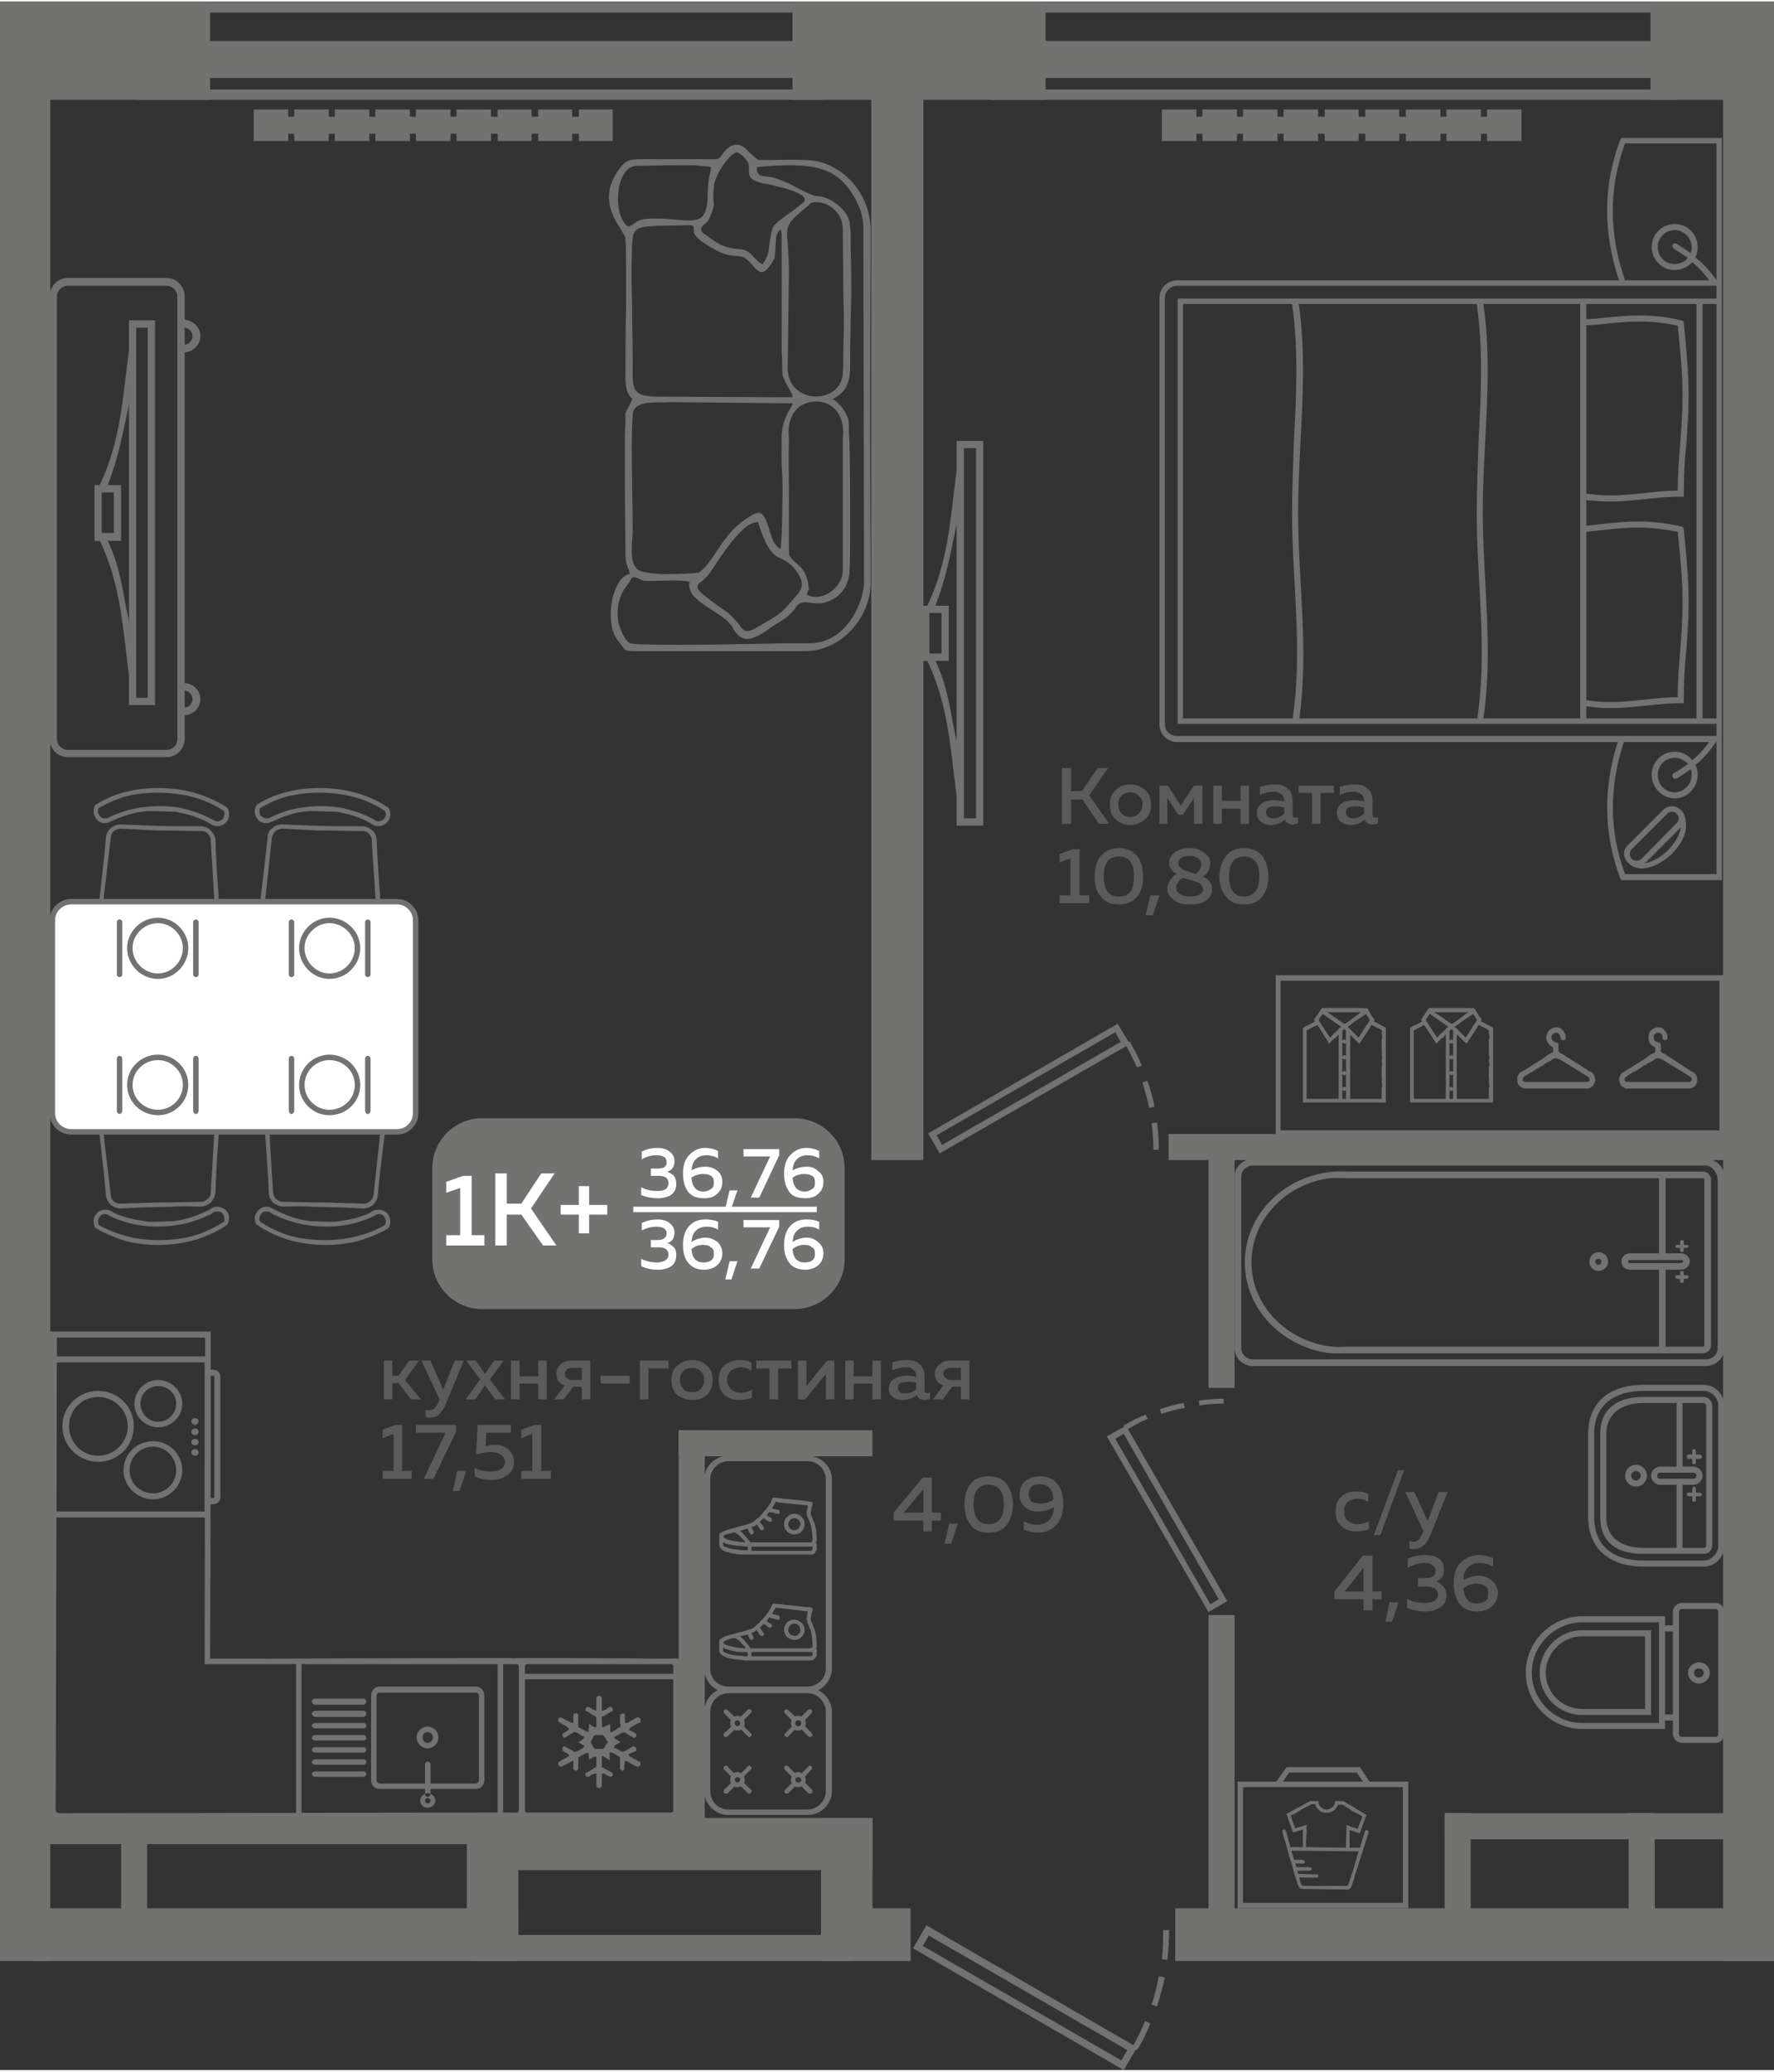 <?xml version="1.0" encoding="UTF-8"?>
<!DOCTYPE svg PUBLIC "-//W3C//DTD SVG 1.1//EN" "http://www.w3.org/Graphics/SVG/1.1/DTD/svg11.dtd">
<!-- Creator: CorelDRAW 2020 (64-Bit) -->
<svg xmlns="http://www.w3.org/2000/svg" xml:space="preserve" width="443px" height="517px" version="1.1" style="shape-rendering:geometricPrecision; text-rendering:geometricPrecision; image-rendering:optimizeQuality; fill-rule:evenodd; clip-rule:evenodd"
viewBox="0 0 29.3 34.14"
 xmlns:xlink="http://www.w3.org/1999/xlink"
 xmlns:xodm="http://www.corel.com/coreldraw/odm/2003">
 <rect x="0" y="0" width="29.3" height="34.14" fill="#333333" stroke="none"/>
 <defs>
  <style type="text/css">
   <![CDATA[
    .fil3 {fill:#FEFEFE}
    .fil0 {fill:#727271}
    .fil5 {fill:#727271}
    .fil1 {fill:#5B5B5B}
    .fil2 {fill:#FEFEFE}
    .fil4 {fill:#727271;fill-rule:nonzero}
   ]]>
  </style>
 </defs>
 <g id="Слой_x0020_1">
  <g id="_2488461629696">
   <g>
    <polygon class="fil0" points="0,1.16 0.83,1.16 0.83,32.34 0,32.34 "/>
    <polygon class="fil0" points="14.39,1.16 15.25,1.16 15.25,19.12 14.39,19.12 "/>
    <polygon class="fil0" points="28.46,1.13 29.3,1.13 29.3,32.34 28.46,32.34 "/>
    <polygon class="fil0" points="0.52,30.41 9.64,30.41 9.64,29.98 0.52,29.98 "/>
    <polygon class="fil0" points="0.56,32.34 0.56,31.47 8.56,31.47 8.56,32.34 "/>
    <polygon class="fil0" points="7.73,30.84 7.73,29.98 14.41,29.98 14.41,30.84 "/>
    <polygon class="fil0" points="7.71,32.07 7.71,29.98 8.56,29.98 8.56,32.07 "/>
    <polygon class="fil0" points="13.56,32.07 13.56,29.98 14.41,29.98 14.41,32.07 "/>
    <polygon class="fil0" points="13.56,32.34 13.56,31.47 15.04,31.47 15.04,32.34 "/>
    <polygon class="fil0" points="11.21,24.01 14.41,24.01 14.41,23.58 11.21,23.58 "/>
    <polygon class="fil0" points="11.21,23.58 11.21,30.19 11.64,30.19 11.64,23.58 "/>
    <polygon class="fil0" points="19.96,26.63 19.96,32.07 20.39,32.07 20.39,26.63 "/>
    <polygon class="fil0" points="19.41,32.34 19.41,31.47 29.3,31.47 29.3,32.34 "/>
    <polygon class="fil0" points="19.96,18.79 19.96,22.88 20.39,22.88 20.39,18.79 "/>
    <polygon class="fil0" points="28.83,18.69 19.3,18.69 19.3,19.12 28.83,19.12 "/>
    <polygon class="fil0" points="2,30.11 2,32.07 2.43,32.07 2.43,30.11 "/>
    <polygon class="fil0" points="23.86,29.9 23.86,32.07 24.29,32.07 24.29,29.9 "/>
    <polygon class="fil0" points="23.86,30.33 28.6,30.33 28.6,29.9 23.86,29.9 "/>
    <polygon class="fil0" points="29.3,23.47 28.84,23.47 28.84,23.9 29.3,23.9 "/>
    <polygon class="fil0" points="29.3,14.33 28.88,14.33 28.88,14.76 29.3,14.76 "/>
    <path class="fil0" d="M15.08 32.13l0.22 -0.38 3.42 1.98c0.07,-0.13 0.14,-0.26 0.19,-0.4l0.09 0.04c-0.06,0.15 -0.13,0.3 -0.22,0.44l-0.02 -0.01 -0.2 0.34 -3.48 -2.01zm4.23 -0.3c0,0.16 -0.01,0.33 -0.03,0.49l-0.09 -0.01c0.02,-0.16 0.02,-0.32 0.02,-0.48l0.1 0zm-0.07 0.78c-0.04,0.17 -0.08,0.32 -0.13,0.48l-0.09 -0.03c0.05,-0.15 0.09,-0.31 0.12,-0.47l0.1 0.02zm-0.72 1.37l0.1 -0.17 -3.28 -1.89 -0.1 0.17 3.28 1.89z"/>
    <polygon class="fil0" points="26.9,29.9 26.9,32.07 27.33,32.07 27.33,29.9 "/>
    <polygon class="fil0" points="7.8,32.34 14.08,32.34 14.08,31.91 7.8,31.91 "/>
    <g>
     <polygon class="fil0" points="16.37,1.62 16.37,1.45 27.71,1.45 27.71,1.62 "/>
     <polygon class="fil0" points="16.37,0.18 16.37,0.01 27.71,0.01 27.71,0.18 "/>
     <polygon class="fil0" points="16.37,1.26 16.37,0.65 27.71,0.65 27.71,1.26 "/>
    </g>
    <g>
     <polygon class="fil0" points="2.27,1.62 2.27,1.45 13.6,1.45 13.6,1.62 "/>
     <polygon class="fil0" points="2.27,0.18 2.27,0.01 13.6,0.01 13.6,0.18 "/>
     <polygon class="fil0" points="2.27,1.26 2.27,0.65 13.6,0.65 13.6,1.26 "/>
    </g>
    <polygon class="fil0" points="0,0 3.47,0 3.47,1.62 0,1.62 "/>
    <polygon class="fil0" points="13.09,0 17.27,0 17.27,1.62 13.09,1.62 "/>
    <polygon class="fil0" points="27.26,0 29.3,0 29.3,1.62 27.26,1.62 "/>
    <path class="fil1" d="M6.48 23.07l-0.14 0 0 -0.64 0.14 0 0 0.25 0.1 0 0.18 -0.25 0.16 0 -0.23 0.32 0.26 0.32 -0.16 0 -0.21 -0.27 -0.1 0 0 0.27zm0.84 -0.16l0.19 -0.48 0.15 0 -0.3 0.72c-0.06,0.15 -0.14,0.22 -0.25,0.22 -0.03,0 -0.05,0 -0.08,-0.01l0 -0.12c0.02,0.01 0.04,0.01 0.06,0.01 0.07,0 0.12,-0.05 0.16,-0.15l0.01 -0.03 -0.3 -0.64 0.15 0 0.21 0.48zm0.84 -0.48l0.16 0 -0.23 0.31 0.25 0.33 -0.16 0 -0.17 -0.23 -0.16 0.23 -0.16 0 0.24 -0.33 -0.23 -0.31 0.16 0 0.15 0.22 0.15 -0.22zm0.42 0.64l-0.14 0 0 -0.64 0.14 0 0 0.26 0.31 0 0 -0.26 0.14 0 0 0.64 -0.14 0 0 -0.26 -0.31 0 0 0.26zm0.73 0l-0.16 0 0.18 -0.23c-0.05,-0.01 -0.08,-0.04 -0.11,-0.07 -0.02,-0.04 -0.03,-0.08 -0.03,-0.12 0,-0.06 0.02,-0.11 0.06,-0.15 0.04,-0.04 0.1,-0.07 0.18,-0.07l0.32 0 0 0.64 -0.14 0 0 -0.21 -0.14 0 -0.16 0.21zm0.05 -0.49c-0.02,0.01 -0.03,0.04 -0.03,0.07 0,0.03 0.01,0.05 0.03,0.07 0.02,0.02 0.05,0.03 0.09,0.03l0.16 0 0 -0.2 -0.16 0c-0.04,0 -0.07,0.01 -0.09,0.03zm0.56 0.1l0.48 0 0 0.13 -0.48 0 0 -0.13zm0.79 0.39l-0.14 0 0 -0.64 0.47 0 0 0.13 -0.33 0 0 0.51zm0.48 -0.07c-0.07,-0.06 -0.1,-0.15 -0.1,-0.25 0,-0.1 0.03,-0.19 0.1,-0.24 0.07,-0.06 0.15,-0.09 0.24,-0.09 0.1,0 0.18,0.03 0.24,0.09 0.07,0.05 0.1,0.14 0.1,0.24 0,0.1 -0.03,0.19 -0.1,0.25 -0.06,0.05 -0.14,0.08 -0.24,0.08 -0.09,0 -0.17,-0.03 -0.24,-0.08zm0.38 -0.1c0.04,-0.04 0.06,-0.09 0.06,-0.15 0,-0.06 -0.02,-0.11 -0.06,-0.15 -0.03,-0.03 -0.08,-0.05 -0.14,-0.05 -0.06,0 -0.11,0.02 -0.14,0.05 -0.04,0.04 -0.06,0.09 -0.06,0.15 0,0.06 0.02,0.11 0.06,0.15 0.03,0.04 0.08,0.05 0.14,0.05 0.06,0 0.11,-0.01 0.14,-0.05zm0.3 -0.14c0,-0.11 0.03,-0.2 0.1,-0.26 0.07,-0.05 0.15,-0.08 0.25,-0.08 0.07,0 0.14,0.01 0.19,0.05l0 0.13c-0.05,-0.04 -0.1,-0.06 -0.17,-0.06 -0.06,0 -0.12,0.02 -0.16,0.05 -0.04,0.04 -0.07,0.09 -0.07,0.16 0,0.07 0.03,0.12 0.07,0.16 0.04,0.03 0.09,0.05 0.16,0.05 0.06,0 0.12,-0.02 0.18,-0.05l0 0.13c-0.06,0.03 -0.13,0.04 -0.21,0.04 -0.09,0 -0.17,-0.02 -0.24,-0.08 -0.07,-0.06 -0.1,-0.14 -0.1,-0.24zm0.98 0.31l-0.14 0 0 -0.51 -0.22 0 0 -0.13 0.58 0 0 0.13 -0.22 0 0 0.51zm0.45 0l-0.12 0 0 -0.64 0.14 0 0 0.42 0.34 -0.42 0.12 0 0 0.64 -0.14 0 0 -0.42 -0.34 0.42zm0.8 0l-0.14 0 0 -0.64 0.14 0 0 0.26 0.31 0 0 -0.26 0.14 0 0 0.64 -0.14 0 0 -0.26 -0.31 0 0 0.26zm1.17 -0.15c0,0.03 0.01,0.05 0.05,0.05 0.01,0 0.02,-0.01 0.04,-0.01l0 0.1c-0.03,0.01 -0.06,0.02 -0.09,0.02 -0.07,0 -0.11,-0.03 -0.13,-0.08 -0.07,0.06 -0.15,0.08 -0.24,0.08 -0.06,0 -0.11,-0.01 -0.15,-0.05 -0.05,-0.03 -0.07,-0.08 -0.07,-0.14 0,-0.07 0.03,-0.13 0.09,-0.16 0.05,-0.03 0.12,-0.05 0.19,-0.05 0.05,0 0.11,0 0.17,0.02l0 -0.03c0,-0.04 -0.02,-0.07 -0.05,-0.09 -0.02,-0.03 -0.06,-0.04 -0.12,-0.04 -0.08,0 -0.15,0.02 -0.22,0.05l0 -0.13c0.08,-0.03 0.16,-0.04 0.24,-0.04 0.09,0 0.16,0.02 0.21,0.07 0.05,0.04 0.08,0.11 0.08,0.2l0 0.23zm-0.28 -0.14c-0.04,0 -0.08,0.01 -0.12,0.02 -0.03,0.02 -0.04,0.04 -0.04,0.08 0,0.03 0.01,0.05 0.03,0.07 0.02,0.02 0.05,0.02 0.09,0.02 0.07,0 0.13,-0.02 0.18,-0.07l0 -0.11c-0.05,-0.01 -0.1,-0.01 -0.14,-0.01zm0.58 0.29l-0.16 0 0.17 -0.23c-0.04,-0.01 -0.08,-0.04 -0.1,-0.07 -0.03,-0.04 -0.04,-0.08 -0.04,-0.12 0,-0.06 0.02,-0.11 0.07,-0.15 0.04,-0.04 0.1,-0.07 0.17,-0.07l0.33 0 0 0.64 -0.14 0 0 -0.21 -0.14 0 -0.16 0.21zm0.05 -0.49c-0.03,0.01 -0.04,0.04 -0.04,0.07 0,0.03 0.01,0.05 0.04,0.07 0.02,0.02 0.05,0.03 0.09,0.03l0.16 0 0 -0.2 -0.16 0c-0.04,0 -0.07,0.01 -0.09,0.03zm-9.09 0.91l0.11 0 0 0.76 0.16 0 0 0.13 -0.48 0 0 -0.13 0.18 0 0 -0.61 -0.18 0.07 0 -0.14 0.21 -0.08zm0.34 0l0.66 0 0 0.12 -0.37 0.77 -0.16 0 0.36 -0.76 -0.49 0 0 -0.13zm0.72 1.09l-0.11 0 0.07 -0.33 0.15 0 -0.11 0.33zm0.3 -1.09l0.55 0 0 0.13 -0.41 0 -0.01 0.22c0.04,-0.01 0.09,-0.02 0.13,-0.02 0.1,0 0.18,0.02 0.24,0.07 0.06,0.05 0.1,0.12 0.1,0.22 0,0.09 -0.04,0.16 -0.11,0.21 -0.07,0.05 -0.15,0.08 -0.26,0.08 -0.1,0 -0.2,-0.02 -0.28,-0.06l0 -0.14c0.07,0.04 0.16,0.06 0.27,0.06 0.07,0 0.12,-0.01 0.16,-0.04 0.04,-0.02 0.07,-0.06 0.07,-0.11 0,-0.11 -0.09,-0.17 -0.25,-0.17 -0.07,0 -0.15,0.02 -0.23,0.04l0.03 -0.49zm0.94 0l0.11 0 0 0.76 0.16 0 0 0.13 -0.49 0 0 -0.13 0.18 0 0 -0.61 -0.18 0.07 0 -0.14 0.22 -0.08z"/>
    <path class="fil1" d="M17.69 13.57l-0.15 0 0 -0.92 0.15 0 0 0.38 0.18 0 0.26 -0.38 0.17 0 -0.31 0.45 0.33 0.47 -0.17 0 -0.27 -0.4 -0.19 0 0 0.4zm0.74 -0.07c-0.07,-0.06 -0.1,-0.14 -0.1,-0.25 0,-0.1 0.03,-0.18 0.1,-0.24 0.06,-0.06 0.14,-0.09 0.24,-0.09 0.09,0 0.17,0.03 0.24,0.09 0.07,0.06 0.1,0.14 0.1,0.24 0,0.11 -0.03,0.19 -0.1,0.25 -0.07,0.06 -0.15,0.09 -0.24,0.09 -0.1,0 -0.18,-0.03 -0.24,-0.09zm0.38 -0.1c0.04,-0.04 0.06,-0.08 0.06,-0.15 0,-0.06 -0.02,-0.11 -0.06,-0.14 -0.04,-0.04 -0.08,-0.06 -0.14,-0.06 -0.06,0 -0.11,0.02 -0.15,0.06 -0.03,0.03 -0.05,0.08 -0.05,0.14 0,0.07 0.02,0.11 0.05,0.15 0.04,0.04 0.09,0.06 0.15,0.06 0.06,0 0.1,-0.02 0.14,-0.06zm0.47 0.17l-0.13 0 0 -0.63 0.14 0 0.21 0.33 0.22 -0.33 0.14 0 0 0.63 -0.14 0 0 -0.43 -0.18 0.28 -0.08 0 -0.18 -0.28 0 0.43zm0.9 0l-0.14 0 0 -0.63 0.14 0 0 0.25 0.31 0 0 -0.25 0.14 0 0 0.63 -0.14 0 0 -0.25 -0.31 0 0 0.25zm1.17 -0.15c0,0.03 0.01,0.05 0.04,0.05 0.01,0 0.03,0 0.05,-0.01l0 0.1c-0.03,0.01 -0.06,0.02 -0.09,0.02 -0.07,0 -0.11,-0.03 -0.13,-0.08 -0.07,0.06 -0.15,0.09 -0.24,0.09 -0.06,0 -0.11,-0.02 -0.15,-0.05 -0.05,-0.04 -0.07,-0.09 -0.07,-0.15 0,-0.07 0.03,-0.12 0.08,-0.16 0.06,-0.03 0.13,-0.05 0.2,-0.05 0.05,0 0.11,0.01 0.17,0.02l0 -0.02c0,-0.04 -0.02,-0.08 -0.05,-0.1 -0.03,-0.02 -0.07,-0.04 -0.12,-0.04 -0.08,0 -0.15,0.02 -0.23,0.05l0 -0.13c0.09,-0.03 0.17,-0.04 0.25,-0.04 0.09,0 0.16,0.02 0.21,0.07 0.05,0.04 0.08,0.11 0.08,0.21l0 0.22zm-0.28 -0.14c-0.05,0 -0.09,0.01 -0.12,0.02 -0.03,0.02 -0.04,0.05 -0.04,0.08 0,0.03 0.01,0.06 0.03,0.07 0.02,0.02 0.05,0.03 0.08,0.03 0.08,0 0.14,-0.03 0.19,-0.08l0 -0.1c-0.05,-0.01 -0.1,-0.02 -0.14,-0.02zm0.74 0.29l-0.14 0 0 -0.51 -0.22 0 0 -0.12 0.58 0 0 0.12 -0.22 0 0 0.51zm0.86 -0.15c0,0.03 0.01,0.05 0.04,0.05 0.01,0 0.03,0 0.05,-0.01l0 0.1c-0.03,0.01 -0.06,0.02 -0.09,0.02 -0.07,0 -0.11,-0.03 -0.13,-0.08 -0.07,0.06 -0.15,0.09 -0.24,0.09 -0.06,0 -0.11,-0.02 -0.15,-0.05 -0.05,-0.04 -0.07,-0.09 -0.07,-0.15 0,-0.07 0.03,-0.12 0.08,-0.16 0.06,-0.03 0.13,-0.05 0.2,-0.05 0.05,0 0.11,0.01 0.17,0.02l0 -0.02c0,-0.04 -0.02,-0.08 -0.05,-0.1 -0.03,-0.02 -0.07,-0.04 -0.12,-0.04 -0.08,0 -0.15,0.02 -0.23,0.05l0 -0.13c0.09,-0.03 0.17,-0.04 0.25,-0.04 0.09,0 0.16,0.02 0.21,0.07 0.05,0.04 0.08,0.11 0.08,0.21l0 0.22zm-0.28 -0.14c-0.05,0 -0.09,0.01 -0.12,0.02 -0.03,0.02 -0.04,0.05 -0.04,0.08 0,0.03 0.01,0.06 0.03,0.07 0.02,0.02 0.05,0.03 0.08,0.03 0.08,0 0.14,-0.03 0.19,-0.08l0 -0.1c-0.05,-0.01 -0.1,-0.02 -0.14,-0.02zm-4.67 0.71l0.11 0 0 0.76 0.16 0 0 0.13 -0.49 0 0 -0.13 0.18 0 0 -0.61 -0.18 0.07 0 -0.14 0.22 -0.08zm0.46 0.78c-0.07,-0.08 -0.1,-0.19 -0.1,-0.33 0,-0.14 0.03,-0.25 0.1,-0.34 0.07,-0.08 0.17,-0.13 0.3,-0.13 0.13,0 0.23,0.05 0.3,0.13 0.07,0.09 0.1,0.2 0.1,0.34 0,0.14 -0.03,0.25 -0.1,0.33 -0.07,0.09 -0.17,0.13 -0.3,0.13 -0.13,0 -0.23,-0.04 -0.3,-0.13zm0.3 0c0.17,0 0.25,-0.11 0.25,-0.33 0,-0.22 -0.08,-0.33 -0.25,-0.33 -0.17,0 -0.25,0.11 -0.25,0.33 0,0.22 0.08,0.33 0.25,0.33zm0.56 0.31l-0.12 0 0.08 -0.33 0.15 0 -0.11 0.33zm0.27 -0.87c0,-0.06 0.03,-0.12 0.09,-0.17 0.06,-0.04 0.14,-0.07 0.25,-0.07 0.1,0 0.18,0.03 0.24,0.08 0.07,0.05 0.1,0.1 0.1,0.17 0,0.09 -0.04,0.16 -0.12,0.22 0.1,0.05 0.15,0.12 0.15,0.21 0,0.07 -0.03,0.13 -0.09,0.18 -0.06,0.05 -0.15,0.07 -0.28,0.07 -0.12,0 -0.21,-0.02 -0.27,-0.08 -0.07,-0.05 -0.1,-0.11 -0.1,-0.18 0,-0.05 0.02,-0.09 0.04,-0.13 0.03,-0.04 0.06,-0.08 0.11,-0.11 -0.08,-0.05 -0.12,-0.11 -0.12,-0.19zm0.36 0.29c-0.06,-0.02 -0.11,-0.03 -0.13,-0.04 -0.04,0.02 -0.06,0.04 -0.08,0.07 -0.02,0.03 -0.03,0.06 -0.03,0.09 0,0.05 0.02,0.09 0.06,0.11 0.04,0.03 0.1,0.04 0.17,0.04 0.06,0 0.11,-0.01 0.15,-0.03 0.04,-0.02 0.06,-0.05 0.06,-0.08 0,-0.02 0,-0.04 -0.01,-0.05 -0.01,-0.02 -0.02,-0.03 -0.03,-0.04 -0.01,-0.01 -0.02,-0.02 -0.04,-0.03 -0.02,-0.01 -0.04,-0.01 -0.05,-0.02 -0.02,0 -0.04,-0.01 -0.06,-0.02 0,0 0,0 -0.01,0 0,0 0,0 0,0 0,0 0,0 0,0zm0.17 -0.26c0,-0.04 -0.02,-0.07 -0.05,-0.1 -0.04,-0.03 -0.08,-0.04 -0.15,-0.04 -0.05,0 -0.1,0.01 -0.13,0.03 -0.03,0.02 -0.05,0.05 -0.05,0.08 0,0.03 0.01,0.06 0.03,0.08 0.02,0.02 0.04,0.03 0.06,0.04 0.02,0.01 0.05,0.02 0.09,0.03 0.01,0.01 0.02,0.01 0.02,0.01 0.04,0.01 0.07,0.02 0.09,0.03 0.06,-0.05 0.09,-0.1 0.09,-0.16zm0.41 0.53c-0.07,-0.08 -0.11,-0.19 -0.11,-0.33 0,-0.14 0.04,-0.25 0.11,-0.34 0.06,-0.08 0.16,-0.13 0.3,-0.13 0.13,0 0.23,0.05 0.3,0.13 0.06,0.09 0.1,0.2 0.1,0.34 0,0.14 -0.04,0.25 -0.1,0.33 -0.07,0.09 -0.17,0.13 -0.3,0.13 -0.14,0 -0.24,-0.04 -0.3,-0.13zm0.3 0c0.16,0 0.25,-0.11 0.25,-0.33 0,-0.22 -0.09,-0.33 -0.25,-0.33 -0.17,0 -0.25,0.11 -0.25,0.33 0,0.22 0.08,0.33 0.25,0.33z"/>
    <g>
     <path class="fil0" d="M7.96 18.43l5.16 0c0.46,0 0.83,0.37 0.83,0.82l0 1.51c0,0.45 -0.37,0.82 -0.83,0.82l-5.16 0c-0.45,0 -0.82,-0.37 -0.82,-0.82l0 -1.51c0,-0.45 0.37,-0.82 0.82,-0.82z"/>
     <polygon class="fil2" points="10.46,19.89 13.49,19.89 13.49,19.98 10.46,19.98 "/>
     <path class="fil3" d="M7.65 19.38l0.14 0 0 0.98 0.21 0 0 0.17 -0.63 0 0 -0.17 0.23 0 0 -0.78 -0.23 0.08 0 -0.18 0.28 -0.1zm0.72 1.15l-0.19 0 0 -1.19 0.19 0 0 0.5 0.24 0 0.33 -0.5 0.22 0 -0.39 0.58 0.42 0.61 -0.22 0 -0.36 -0.51 -0.24 0 0 0.51zm1.36 -0.67l0.3 0 0 0.16 -0.3 0 0 0.31 -0.17 0 0 -0.31 -0.3 0 0 -0.16 0.3 0 0 -0.31 0.17 0 0 0.31z"/>
     <path class="fil3" d="M11.14 19.14c0,0.04 -0.01,0.08 -0.03,0.11 -0.02,0.03 -0.05,0.05 -0.09,0.06 0.04,0.02 0.08,0.04 0.11,0.07 0.03,0.04 0.04,0.08 0.04,0.14 0,0.07 -0.03,0.13 -0.08,0.17 -0.06,0.04 -0.14,0.06 -0.22,0.06 -0.11,0 -0.2,-0.02 -0.28,-0.05l0 -0.13c0.08,0.04 0.16,0.06 0.27,0.06 0.12,0 0.18,-0.04 0.18,-0.13 0,-0.08 -0.05,-0.12 -0.17,-0.12l-0.12 0 0 -0.12 0.11 0c0.05,0 0.09,-0.01 0.11,-0.02 0.03,-0.02 0.04,-0.05 0.04,-0.08 0,-0.04 -0.01,-0.07 -0.04,-0.09 -0.03,-0.02 -0.07,-0.03 -0.13,-0.03 -0.08,0 -0.16,0.02 -0.24,0.07l0 -0.13c0.08,-0.04 0.16,-0.06 0.26,-0.06 0.08,0 0.15,0.02 0.2,0.06 0.05,0.04 0.08,0.09 0.08,0.16zm0.28 0.15c0.07,-0.04 0.15,-0.06 0.23,-0.06 0.08,0 0.14,0.02 0.2,0.07 0.05,0.04 0.08,0.1 0.08,0.18 0,0.09 -0.03,0.15 -0.09,0.2 -0.05,0.05 -0.12,0.07 -0.21,0.07 -0.12,0 -0.2,-0.03 -0.26,-0.1 -0.06,-0.08 -0.09,-0.18 -0.09,-0.31 0,-0.14 0.04,-0.24 0.11,-0.31 0.07,-0.07 0.15,-0.11 0.26,-0.11 0.08,0 0.15,0.02 0.21,0.05l0 0.12c-0.06,-0.03 -0.12,-0.05 -0.19,-0.05 -0.07,0 -0.13,0.02 -0.17,0.06 -0.05,0.04 -0.07,0.1 -0.08,0.19zm0 0.12c0.01,0.15 0.08,0.23 0.2,0.23 0.05,0 0.09,-0.02 0.12,-0.04 0.04,-0.02 0.05,-0.06 0.05,-0.11 0,-0.05 -0.01,-0.09 -0.05,-0.11 -0.03,-0.02 -0.07,-0.03 -0.13,-0.03 -0.07,0 -0.13,0.02 -0.19,0.06zm0.66 0.5l-0.1 0 0.07 -0.29 0.13 0 -0.1 0.29zm-0.94 0.41c0,0.04 -0.01,0.07 -0.03,0.11 -0.02,0.03 -0.05,0.05 -0.09,0.06 0.04,0.01 0.08,0.04 0.11,0.07 0.03,0.03 0.04,0.08 0.04,0.13 0,0.08 -0.03,0.14 -0.08,0.18 -0.06,0.04 -0.14,0.06 -0.22,0.06 -0.11,0 -0.2,-0.02 -0.28,-0.06l0 -0.12c0.08,0.04 0.16,0.06 0.27,0.06 0.12,-0.01 0.18,-0.05 0.18,-0.13 0,-0.08 -0.05,-0.12 -0.17,-0.12l-0.12 0 0 -0.12 0.11 0c0.05,0 0.09,-0.01 0.11,-0.03 0.03,-0.02 0.04,-0.04 0.04,-0.08 0,-0.03 -0.01,-0.06 -0.04,-0.08 -0.03,-0.02 -0.07,-0.03 -0.13,-0.03 -0.08,0 -0.16,0.02 -0.24,0.06l0 -0.12c0.08,-0.04 0.16,-0.06 0.26,-0.06 0.08,0 0.15,0.02 0.2,0.06 0.05,0.04 0.08,0.09 0.08,0.16zm0.28 0.15c0.07,-0.04 0.15,-0.07 0.23,-0.07 0.08,0 0.14,0.03 0.2,0.07 0.05,0.05 0.08,0.11 0.08,0.19 0,0.08 -0.03,0.15 -0.09,0.2 -0.05,0.04 -0.12,0.07 -0.21,0.07 -0.12,0 -0.2,-0.04 -0.26,-0.11 -0.06,-0.07 -0.09,-0.17 -0.09,-0.3 0,-0.14 0.04,-0.25 0.11,-0.32 0.07,-0.07 0.15,-0.1 0.26,-0.1 0.08,0 0.15,0.01 0.21,0.04l0 0.13c-0.06,-0.04 -0.12,-0.05 -0.19,-0.05 -0.07,0 -0.13,0.02 -0.17,0.06 -0.05,0.04 -0.07,0.1 -0.08,0.19zm0 0.12c0.01,0.15 0.08,0.22 0.2,0.22 0.05,0 0.09,-0.01 0.12,-0.03 0.04,-0.03 0.05,-0.06 0.05,-0.11 0,-0.06 -0.01,-0.09 -0.05,-0.11 -0.03,-0.03 -0.07,-0.04 -0.13,-0.04 -0.07,0 -0.13,0.02 -0.19,0.07zm0.66 0.5l-0.1 0 0.07 -0.3 0.13 0 -0.1 0.3zm0.2 -2.15l0.59 0 0 0.1 -0.33 0.7 -0.14 0 0.32 -0.68 -0.44 0 0 -0.12zm0.81 0.35c0.07,-0.04 0.15,-0.06 0.23,-0.06 0.08,0 0.14,0.02 0.19,0.07 0.06,0.04 0.09,0.1 0.09,0.18 0,0.09 -0.03,0.15 -0.09,0.2 -0.05,0.05 -0.12,0.07 -0.21,0.07 -0.12,0 -0.21,-0.03 -0.26,-0.1 -0.06,-0.08 -0.09,-0.18 -0.09,-0.31 0,-0.14 0.04,-0.24 0.11,-0.31 0.07,-0.07 0.15,-0.11 0.26,-0.11 0.08,0 0.15,0.02 0.21,0.05l0 0.12c-0.06,-0.03 -0.12,-0.05 -0.19,-0.05 -0.07,0 -0.13,0.02 -0.17,0.06 -0.05,0.04 -0.07,0.1 -0.08,0.19zm0 0.12c0.01,0.15 0.08,0.23 0.2,0.23 0.05,0 0.09,-0.02 0.12,-0.04 0.04,-0.02 0.05,-0.06 0.05,-0.11 0,-0.05 -0.01,-0.09 -0.05,-0.11 -0.03,-0.02 -0.07,-0.03 -0.13,-0.03 -0.07,0 -0.13,0.02 -0.19,0.06zm-0.81 0.7l0.59 0 0 0.11 -0.33 0.69 -0.14 0 0.32 -0.68 -0.44 0 0 -0.12zm0.81 0.36c0.07,-0.04 0.15,-0.07 0.23,-0.07 0.08,0 0.14,0.03 0.19,0.07 0.06,0.05 0.09,0.11 0.09,0.19 0,0.08 -0.03,0.15 -0.09,0.2 -0.05,0.04 -0.12,0.07 -0.21,0.07 -0.12,0 -0.21,-0.04 -0.26,-0.11 -0.06,-0.07 -0.09,-0.17 -0.09,-0.3 0,-0.14 0.04,-0.25 0.11,-0.32 0.07,-0.07 0.15,-0.1 0.26,-0.1 0.08,0 0.15,0.01 0.21,0.04l0 0.13c-0.06,-0.04 -0.12,-0.05 -0.19,-0.05 -0.07,0 -0.13,0.02 -0.17,0.06 -0.05,0.04 -0.07,0.1 -0.08,0.19zm0 0.12c0.01,0.15 0.08,0.22 0.2,0.22 0.05,0 0.09,-0.01 0.12,-0.03 0.04,-0.03 0.05,-0.06 0.05,-0.11 0,-0.06 -0.01,-0.09 -0.05,-0.11 -0.03,-0.03 -0.07,-0.04 -0.13,-0.04 -0.07,0 -0.13,0.02 -0.19,0.07z"/>
    </g>
    <path class="fil1" d="M22.06 24.92c0,-0.11 0.03,-0.19 0.1,-0.25 0.07,-0.06 0.15,-0.08 0.24,-0.08 0.08,0 0.14,0.01 0.2,0.04l0 0.13c-0.05,-0.03 -0.11,-0.05 -0.18,-0.05 -0.06,0 -0.11,0.02 -0.16,0.05 -0.04,0.04 -0.06,0.09 -0.06,0.16 0,0.07 0.02,0.12 0.06,0.15 0.05,0.04 0.1,0.06 0.16,0.06 0.07,0 0.13,-0.02 0.19,-0.05l0 0.13c-0.07,0.03 -0.13,0.04 -0.21,0.04 -0.1,0 -0.18,-0.03 -0.24,-0.08 -0.07,-0.06 -0.1,-0.14 -0.1,-0.25zm0.74 0.39l-0.11 0 0.4 -1.07 0.1 0 -0.39 1.07zm0.78 -0.23l0.18 -0.48 0.15 0 -0.29 0.72c-0.06,0.15 -0.15,0.22 -0.26,0.22 -0.02,0 -0.05,0 -0.08,-0.01l0 -0.12c0.02,0 0.04,0.01 0.06,0.01 0.07,0 0.12,-0.05 0.16,-0.15l0.01 -0.03 -0.3 -0.64 0.15 0 0.22 0.48zm-1.07 0.57l0.16 0 0 0.59 0.15 0 0 0.13 -0.15 0 0 0.18 -0.15 0 0 -0.18 -0.48 0 0 -0.13 0.47 -0.59zm0.01 0.59l0 -0.39 -0.31 0.39 0.31 0zm0.47 0.5l-0.11 0 0.07 -0.32 0.15 0 -0.11 0.32zm0.86 -0.86c0,0.05 -0.01,0.09 -0.03,0.12 -0.03,0.04 -0.06,0.06 -0.1,0.08 0.05,0.01 0.09,0.04 0.12,0.08 0.03,0.03 0.05,0.08 0.05,0.15 0,0.08 -0.03,0.15 -0.1,0.19 -0.06,0.04 -0.14,0.07 -0.24,0.07 -0.12,0 -0.22,-0.02 -0.31,-0.06l0 -0.15c0.08,0.05 0.18,0.07 0.3,0.07 0.14,0 0.21,-0.05 0.21,-0.14 0,-0.09 -0.07,-0.13 -0.19,-0.13l-0.14 0 0 -0.14 0.12 0c0.06,0 0.1,-0.01 0.13,-0.03 0.03,-0.02 0.04,-0.05 0.04,-0.09 0,-0.04 -0.02,-0.07 -0.05,-0.09 -0.03,-0.03 -0.08,-0.04 -0.14,-0.04 -0.09,0 -0.18,0.03 -0.27,0.08l0 -0.15c0.09,-0.04 0.18,-0.06 0.29,-0.06 0.09,0 0.17,0.02 0.23,0.06 0.06,0.05 0.08,0.11 0.08,0.18zm0.32 0.17c0.08,-0.04 0.16,-0.07 0.26,-0.07 0.08,0 0.15,0.03 0.21,0.08 0.06,0.05 0.1,0.12 0.1,0.21 0,0.09 -0.04,0.16 -0.1,0.22 -0.06,0.05 -0.14,0.08 -0.24,0.08 -0.13,0 -0.23,-0.04 -0.29,-0.12 -0.06,-0.08 -0.1,-0.19 -0.1,-0.34 0,-0.16 0.04,-0.28 0.12,-0.35 0.08,-0.08 0.18,-0.12 0.3,-0.12 0.08,0 0.16,0.02 0.23,0.05l0 0.14c-0.07,-0.04 -0.14,-0.06 -0.22,-0.06 -0.07,0 -0.14,0.02 -0.19,0.07 -0.05,0.04 -0.08,0.11 -0.08,0.21zm0 0.14c0.01,0.16 0.09,0.25 0.22,0.25 0.06,0 0.11,-0.02 0.14,-0.04 0.04,-0.03 0.05,-0.07 0.05,-0.13 0,-0.05 -0.01,-0.1 -0.05,-0.12 -0.04,-0.03 -0.09,-0.04 -0.15,-0.04 -0.08,0 -0.15,0.03 -0.21,0.08z"/>
    <path class="fil1" d="M15.24 24.36l0.15 0 0 0.58 0.15 0 0 0.13 -0.15 0 0 0.18 -0.14 0 0 -0.18 -0.49 0 0 -0.13 0.48 -0.58zm0.01 0.58l0 -0.39 -0.32 0.39 0.32 0zm0.46 0.51l-0.11 0 0.08 -0.33 0.14 0 -0.11 0.33zm0.32 -0.31c-0.07,-0.09 -0.1,-0.2 -0.1,-0.34 0,-0.13 0.03,-0.25 0.1,-0.33 0.06,-0.09 0.16,-0.13 0.3,-0.13 0.13,0 0.23,0.04 0.3,0.13 0.06,0.08 0.1,0.2 0.1,0.33 0,0.14 -0.04,0.25 -0.1,0.34 -0.07,0.09 -0.17,0.13 -0.3,0.13 -0.14,0 -0.24,-0.04 -0.3,-0.13zm0.3 -0.01c0.16,0 0.25,-0.11 0.25,-0.33 0,-0.21 -0.09,-0.32 -0.25,-0.32 -0.17,0 -0.25,0.11 -0.25,0.32 0,0.22 0.08,0.33 0.25,0.33zm0.51 -0.49c0,-0.1 0.03,-0.17 0.09,-0.22 0.06,-0.05 0.14,-0.08 0.24,-0.08 0.13,0 0.23,0.04 0.29,0.12 0.07,0.08 0.1,0.19 0.1,0.34 0,0.15 -0.04,0.27 -0.12,0.35 -0.08,0.08 -0.17,0.12 -0.3,0.12 -0.08,0 -0.16,-0.02 -0.23,-0.05l0 -0.14c0.07,0.04 0.14,0.06 0.22,0.06 0.07,0 0.14,-0.03 0.19,-0.07 0.05,-0.05 0.08,-0.12 0.09,-0.22 -0.08,0.05 -0.17,0.07 -0.26,0.07 -0.09,0 -0.16,-0.02 -0.22,-0.07 -0.06,-0.05 -0.09,-0.12 -0.09,-0.21zm0.34 -0.17c-0.06,0 -0.1,0.01 -0.14,0.04 -0.03,0.03 -0.05,0.07 -0.05,0.12 0,0.06 0.02,0.1 0.05,0.13 0.04,0.02 0.09,0.03 0.15,0.03 0.08,0 0.15,-0.02 0.21,-0.07 -0.01,-0.17 -0.09,-0.25 -0.22,-0.25z"/>
    <g>
     <path class="fil0" d="M29.3 26.37l-0.01 0c0,-0.03 0,-0.04 0,-0.06 -0.01,-0.03 0,-0.01 0,-0.04l0 -0.04 0 -2.34 0.01 0 0 2.48z"/>
     <path class="fil0" d="M29.3 26.67l0 4.58c-0.01,-0.03 -0.02,-0.06 -0.02,-0.09l0 -4.4c0,-0.03 0.01,-0.06 0.02,-0.09z"/>
    </g>
    <g>
     <path class="fil0" d="M26.72 12.22l-7.28 0c-0.16,0 -0.29,-0.13 -0.29,-0.29l0 -7.04c0,-0.16 0.13,-0.29 0.29,-0.29l7.3 0c-0.26,-0.78 -0.27,-1.55 0.02,-2.32l0.02 -0.03 1.66 0 0 12.25 -1.66 0 -0.02 -0.03c-0.28,-0.75 -0.28,-1.5 -0.04,-2.25zm1.23 0.3c0.11,-0.09 0.2,-0.19 0.28,-0.3l-1.41 0c-0.24,0.73 -0.25,1.46 0.02,2.18l1.51 0 0 -2.18 -0.01 0c-0.09,0.14 -0.2,0.27 -0.34,0.38 0.03,0.05 0.04,0.11 0.04,0.16 0,0.21 -0.17,0.39 -0.38,0.39 -0.21,0 -0.38,-0.18 -0.38,-0.39 0,-0.21 0.17,-0.38 0.38,-0.38 0.11,0 0.22,0.05 0.29,0.14zm-0.13 0.91c0.01,0.03 0.02,0.06 0.02,0.1 0.04,0.2 -0.09,0.4 -0.23,0.54 -0.16,0.15 -0.48,0.34 -0.69,0.17 -0.01,-0.01 -0.02,-0.02 -0.03,-0.03 -0.09,-0.08 -0.09,-0.21 0,-0.29l0.58 -0.58c0.08,-0.08 0.21,-0.08 0.29,0 0.03,0.02 0.05,0.06 0.06,0.09zm-0.65 0.79c0.26,-0.04 0.56,-0.34 0.59,-0.59l-0.58 0.58c0,0 0,0 -0.01,0.01zm0.52 -0.66c0.05,-0.04 0.05,-0.11 0,-0.16 -0.04,-0.04 -0.11,-0.04 -0.15,0l-0.59 0.59c-0.04,0.04 -0.04,0.11 0,0.16 0.05,0.04 0.12,0.04 0.16,0l0.58 -0.59zm0.23 -0.89c-0.07,0.05 -0.14,0.1 -0.22,0.15 -0.07,0.03 -0.11,-0.05 -0.05,-0.09 0.08,-0.04 0.15,-0.09 0.23,-0.15 -0.06,-0.06 -0.14,-0.1 -0.22,-0.1 -0.16,0 -0.28,0.13 -0.28,0.28 0,0.16 0.12,0.29 0.28,0.29 0.15,0 0.28,-0.13 0.28,-0.29 0,-0.03 0,-0.06 -0.02,-0.09zm0.31 -8.07c-0.08,-0.11 -0.17,-0.21 -0.28,-0.3 -0.07,0.08 -0.18,0.13 -0.29,0.13 -0.21,0 -0.38,-0.17 -0.38,-0.38 0,-0.21 0.17,-0.38 0.38,-0.38 0.21,0 0.38,0.17 0.38,0.38 0,0.06 -0.01,0.11 -0.04,0.17 0.14,0.11 0.25,0.23 0.35,0.38l0 0 0 -2.26 -1.51 0c-0.28,0.76 -0.26,1.51 0,2.26l1.39 0zm-0.31 -0.45c0.02,-0.03 0.02,-0.06 0.02,-0.1 0,-0.15 -0.13,-0.28 -0.28,-0.28 -0.16,0 -0.28,0.13 -0.28,0.28 0,0.16 0.12,0.28 0.28,0.28 0.08,0 0.16,-0.03 0.22,-0.1 -0.08,-0.05 -0.15,-0.1 -0.23,-0.15 -0.06,-0.04 -0.02,-0.12 0.05,-0.08 0.08,0.05 0.15,0.1 0.22,0.15zm-6.47 0.84c0.11,0.75 0.07,1.52 0.03,2.27 -0.02,0.39 -0.04,0.78 -0.04,1.17 0,1.13 0.18,2.26 0.02,3.4l2.94 0c0.17,-1.13 -0.01,-2.27 -0.01,-3.4 0,-0.39 0.02,-0.78 0.03,-1.17 0.04,-0.75 0.08,-1.52 -0.03,-2.27l-2.94 0zm-0.1 6.84c0.17,-1.13 -0.01,-2.27 -0.01,-3.4 0,-0.39 0.02,-0.78 0.03,-1.17 0.04,-0.75 0.08,-1.52 -0.03,-2.27l-1.8 0 0 6.84 1.81 0zm3.15 -6.84c0.11,0.75 0.07,1.52 0.03,2.27 -0.02,0.39 -0.04,0.78 -0.04,1.17 0,1.13 0.18,2.26 0.01,3.4l1.6 0 0 -6.84 -1.6 0zm3.21 3.76c-0.21,-0.04 -0.43,-0.07 -0.65,-0.07 -0.19,0 -0.39,0.02 -0.58,0.04 -0.09,0.01 -0.19,0.02 -0.28,0.03l0 2.78c0.13,0.02 0.27,0.03 0.4,0.03 0.2,0 0.38,-0.02 0.57,-0.04 0.18,-0.02 0.36,-0.04 0.54,-0.04 0,-0.26 0.02,-0.51 0.04,-0.76 0.02,-0.27 0.04,-0.53 0.04,-0.8 0,-0.39 -0.04,-0.78 -0.08,-1.17zm-1.51 -0.1c0.09,-0.01 0.18,-0.02 0.27,-0.03 0.2,-0.02 0.39,-0.04 0.59,-0.04 0.24,0 0.47,0.03 0.7,0.08l0.04 0.01 0.01 0.04c0.04,0.4 0.08,0.8 0.08,1.21 0,0.27 -0.02,0.54 -0.04,0.81 -0.03,0.26 -0.04,0.53 -0.04,0.79l0 0.06 -0.06 0c-0.19,0 -0.38,0.02 -0.57,0.04 -0.19,0.02 -0.38,0.04 -0.58,0.04 -0.13,0 -0.27,-0.01 -0.4,-0.03l0 0.2 1.82 0 0 -6.84 -1.82 0 0 0.25c0.09,0 0.18,-0.01 0.27,-0.02 0.2,-0.02 0.39,-0.04 0.59,-0.04 0.24,0 0.47,0.02 0.7,0.08l0.04 0.01 0.01 0.03c0.04,0.41 0.08,0.81 0.08,1.22 0,0.26 -0.02,0.53 -0.04,0.8 -0.03,0.27 -0.04,0.53 -0.04,0.8l0 0.05 -0.06 0c-0.19,0 -0.38,0.02 -0.57,0.04 -0.19,0.02 -0.38,0.04 -0.58,0.04 -0.13,0 -0.27,-0.01 -0.4,-0.02l0 0.42zm1.51 -0.58c0,-0.25 0.02,-0.51 0.04,-0.76 0.02,-0.26 0.04,-0.53 0.04,-0.79 0,-0.4 -0.04,-0.78 -0.08,-1.17 -0.21,-0.05 -0.43,-0.07 -0.65,-0.07 -0.19,0 -0.39,0.02 -0.58,0.04 -0.09,0.01 -0.19,0.02 -0.28,0.02l0 2.78c0.13,0.02 0.27,0.03 0.4,0.03 0.2,0 0.38,-0.02 0.57,-0.04 0.18,-0.02 0.36,-0.04 0.54,-0.04zm0.41 -3.08l0 6.84 0.23 0 0 -6.84 -0.23 0zm0.23 -0.09l0 -0.21 -8.91 0c-0.11,0 -0.2,0.09 -0.2,0.2l0 7.04c0,0.11 0.09,0.19 0.2,0.19l8.91 0 0 -0.2 -8.9 0 0 -7.02 8.9 0z"/>
     <path class="fil0" d="M16.24 7.25l0 6.35 -0.44 0 0 -0.51 -0.01 -0.05c-0.09,-0.74 -0.14,-1.45 -0.46,-2.13l-0.01 -0.03 -0.09 0 0 -0.91 0.09 0 0.01 -0.03c0.32,-0.68 0.37,-1.39 0.46,-2.13l0.01 -0.05 0 -0.51 0.44 0zm-0.79 3.63c0.22,0.47 0.24,0.83 0.35,1.33l0 -3.58c-0.11,0.51 -0.16,0.84 -0.35,1.34l0.22 0 0 0.91 -0.22 0zm0.1 -0.79l0 0.67 -0.2 0 0 -0.67 0.2 0zm0.37 3l0 0 0 -0.01 0 -5.31 0 -0.01 0 0 0 -0.39 0.2 0 0 6.11 -0.2 0 0 -0.39z"/>
    </g>
    <g>
     <path class="fil0" d="M13.64 24.39l0 3.12c0,0.17 -0.14,0.3 -0.3,0.3l-1.31 0c-0.17,0 -0.3,-0.13 -0.3,-0.3l0 -3.12c0,-0.16 0.13,-0.3 0.3,-0.3l1.31 0c0.16,0 0.3,0.14 0.3,0.3zm0.1 0l0 3.12c0,0.22 -0.18,0.4 -0.4,0.4l-1.31 0c-0.22,0 -0.4,-0.18 -0.4,-0.4l0 -3.12c0,-0.21 0.18,-0.39 0.4,-0.39l1.31 0c0.22,0 0.4,0.18 0.4,0.39z"/>
     <g>
      <path class="fil0" d="M13.64 29.53l0 -1.3c0,-0.17 -0.14,-0.31 -0.3,-0.31l-1.31 0c-0.17,0 -0.3,0.14 -0.3,0.31l0 1.3c0,0.17 0.13,0.31 0.3,0.31l1.31 0c0.16,0 0.3,-0.14 0.3,-0.31zm0.1 0l0 -1.3c0,-0.22 -0.18,-0.4 -0.4,-0.4l-1.31 0c-0.22,0 -0.4,0.18 -0.4,0.4l0 1.3c0,0.22 0.18,0.4 0.4,0.4l1.31 0c0.22,0 0.4,-0.18 0.4,-0.4z"/>
      <path class="fil0" d="M13.1 29.44c0.04,0.04 0.12,0.04 0.17,0 0.05,-0.05 0.05,-0.13 0,-0.18 -0.05,-0.05 -0.13,-0.05 -0.17,0 -0.05,0.05 -0.05,0.13 0,0.18zm0.05 -0.06c0.02,0.02 0.05,0.02 0.07,0 0.02,-0.02 0.02,-0.05 0,-0.06 -0.02,-0.02 -0.05,-0.02 -0.07,0 -0.02,0.01 -0.02,0.04 0,0.06z"/>
      <path class="fil0" d="M12.96 29.18l0.12 0.12c0.02,0.02 0.04,0.02 0.06,0l0 0c0.01,-0.01 0.01,-0.04 0,-0.05l-0.12 -0.12c-0.02,-0.02 -0.04,-0.02 -0.06,0l0 0c-0.01,0.01 -0.01,0.04 0,0.05zm0.39 -0.05l-0.12 0.12c-0.01,0.01 -0.01,0.04 0,0.05l0 0c0.02,0.02 0.04,0.02 0.06,0l0.11 -0.12c0.02,-0.01 0.02,-0.04 0,-0.05l0 0c-0.01,-0.02 -0.04,-0.02 -0.05,0zm-0.33 0.44l0.11 -0.11c0.02,-0.02 0.02,-0.04 0,-0.06l0 0c-0.01,-0.01 -0.04,-0.01 -0.05,0l-0.11 0.11c-0.02,0.02 -0.02,0.04 0,0.06l0 0c0.01,0.01 0.04,0.01 0.05,0zm0.39 -0.06l-0.12 -0.12c-0.02,-0.01 -0.04,-0.01 -0.06,0l0 0c-0.01,0.02 -0.01,0.04 0,0.06l0.12 0.12c0.02,0.01 0.04,0.01 0.06,0l0 0c0.01,-0.02 0.01,-0.04 0,-0.06z"/>
      <path class="fil0" d="M13.1 28.5c0.04,0.05 0.12,0.05 0.17,0 0.05,-0.05 0.05,-0.12 0,-0.17 -0.05,-0.05 -0.13,-0.05 -0.17,0 -0.05,0.05 -0.05,0.12 0,0.17zm0.05 -0.05c0.02,0.02 0.05,0.02 0.07,0 0.02,-0.02 0.02,-0.05 0,-0.07 -0.02,-0.02 -0.05,-0.02 -0.07,0 -0.02,0.02 -0.02,0.05 0,0.07z"/>
      <path class="fil0" d="M12.96 28.25l0.12 0.12c0.02,0.01 0.04,0.01 0.06,0l0 0c0.01,-0.02 0.01,-0.04 0,-0.06l-0.12 -0.11c-0.02,-0.02 -0.04,-0.02 -0.06,0l0 0c-0.01,0.01 -0.01,0.03 0,0.05zm0.39 -0.06l-0.12 0.12c-0.01,0.02 -0.01,0.04 0,0.06l0 0c0.02,0.01 0.04,0.01 0.06,0l0.11 -0.12c0.02,-0.02 0.02,-0.04 0,-0.06l0 0c-0.01,-0.01 -0.04,-0.01 -0.05,0zm-0.33 0.44l0.11 -0.11c0.02,-0.01 0.02,-0.04 0,-0.05l0 0c-0.01,-0.02 -0.04,-0.02 -0.05,0l-0.11 0.11c-0.02,0.01 -0.02,0.04 0,0.05l0 0c0.01,0.02 0.04,0.02 0.05,0zm0.39 -0.05l-0.12 -0.12c-0.02,-0.02 -0.04,-0.02 -0.06,0l0 0c-0.01,0.01 -0.01,0.04 0,0.05l0.12 0.12c0.02,0.02 0.04,0.02 0.06,0l0 0c0.01,-0.01 0.01,-0.04 0,-0.05z"/>
      <path class="fil0" d="M12.09 29.44c0.05,0.04 0.13,0.04 0.18,0 0.04,-0.05 0.04,-0.13 0,-0.18 -0.05,-0.05 -0.13,-0.05 -0.18,0 -0.04,0.05 -0.04,0.13 0,0.18zm0.06 -0.06c0.02,0.02 0.04,0.02 0.06,0 0.02,-0.02 0.02,-0.05 0,-0.06 -0.02,-0.02 -0.04,-0.02 -0.06,0 -0.02,0.01 -0.02,0.04 0,0.06z"/>
      <path class="fil0" d="M11.96 29.18l0.12 0.12c0.01,0.02 0.04,0.02 0.05,0l0 0c0.02,-0.01 0.02,-0.04 0,-0.05l-0.11 -0.12c-0.02,-0.02 -0.04,-0.02 -0.06,0l0 0c-0.01,0.01 -0.01,0.04 0,0.05zm0.39 -0.05l-0.12 0.12c-0.02,0.01 -0.02,0.04 0,0.05l0 0c0.01,0.02 0.04,0.02 0.05,0l0.12 -0.12c0.02,-0.01 0.02,-0.04 0,-0.05l0 0c-0.01,-0.02 -0.04,-0.02 -0.05,0zm-0.33 0.44l0.11 -0.11c0.02,-0.02 0.02,-0.04 0,-0.06l0 0c-0.01,-0.01 -0.04,-0.01 -0.05,0l-0.12 0.11c-0.01,0.02 -0.01,0.04 0,0.06l0 0c0.02,0.01 0.04,0.01 0.06,0zm0.38 -0.06l-0.12 -0.12c-0.01,-0.01 -0.04,-0.01 -0.05,0l0 0c-0.02,0.02 -0.02,0.04 0,0.06l0.12 0.12c0.01,0.01 0.04,0.01 0.05,0l0 0c0.02,-0.02 0.02,-0.04 0,-0.06z"/>
      <path class="fil0" d="M12.09 28.5c0.05,0.05 0.13,0.05 0.18,0 0.04,-0.05 0.04,-0.12 0,-0.17 -0.05,-0.05 -0.13,-0.05 -0.18,0 -0.04,0.05 -0.04,0.12 0,0.17zm0.06 -0.05c0.02,0.02 0.04,0.02 0.06,0 0.02,-0.02 0.02,-0.05 0,-0.07 -0.02,-0.02 -0.04,-0.02 -0.06,0 -0.02,0.02 -0.02,0.05 0,0.07z"/>
      <path class="fil0" d="M11.96 28.25l0.12 0.12c0.01,0.01 0.04,0.01 0.05,0l0 0c0.02,-0.02 0.02,-0.04 0,-0.06l-0.11 -0.11c-0.02,-0.02 -0.04,-0.02 -0.06,0l0 0c-0.01,0.01 -0.01,0.03 0,0.05zm0.39 -0.06l-0.12 0.12c-0.02,0.02 -0.02,0.04 0,0.06l0 0c0.01,0.01 0.04,0.01 0.05,0l0.12 -0.12c0.02,-0.02 0.02,-0.04 0,-0.06l0 0c-0.01,-0.01 -0.04,-0.01 -0.05,0zm-0.33 0.44l0.11 -0.11c0.02,-0.01 0.02,-0.04 0,-0.05l0 0c-0.01,-0.02 -0.04,-0.02 -0.05,0l-0.12 0.11c-0.01,0.01 -0.01,0.04 0,0.05l0 0c0.02,0.02 0.04,0.02 0.06,0zm0.38 -0.05l-0.12 -0.12c-0.01,-0.02 -0.04,-0.02 -0.05,0l0 0c-0.02,0.01 -0.02,0.04 0,0.05l0.12 0.12c0.01,0.02 0.04,0.02 0.05,0l0 0c0.02,-0.01 0.02,-0.04 0,-0.05z"/>
     </g>
     <g>
      <path class="fil0" d="M13.42 27.28l0 -0.04c-0.02,0 -0.03,0 -0.04,0 -0.02,0 -0.04,0 -0.05,0 -0.01,0 -0.01,0 -0.02,0l-0.89 0c-0.01,0 -0.01,0 -0.01,0.01l0 0.06 0.98 0c0.02,0 0.03,-0.01 0.03,-0.03zm-1.07 0.03l0 -0.06c0,-0.01 -0.01,-0.01 -0.03,-0.01 -0.02,0 -0.06,0 -0.08,0 -0.07,0 -0.21,-0.03 -0.27,-0.06 -0.01,0 -0.02,-0.01 -0.03,-0.01 0,0.03 0,0.05 0.01,0.06 0.03,0.03 0.11,0.05 0.15,0.06 0.03,0 0.07,0.01 0.09,0.01 0.04,0 0.09,0.01 0.13,0.01 0.02,0 0.03,0 0.03,0zm-0.04 -0.13c0,-0.01 -0.01,-0.02 -0.01,-0.03l-0.05 -0.05c-0.02,-0.03 -0.08,-0.08 -0.11,-0.09 -0.02,0 -0.02,0 -0.03,0 -0.05,0.01 -0.08,0.02 -0.12,0.04 -0.03,0.01 -0.07,0.03 -0.02,0.06 0.05,0.03 0.17,0.05 0.23,0.06l0.11 0.01zm0.53 -0.67c-0.01,0 -0.02,0 -0.03,0 -0.01,0.01 -0.02,0.04 -0.03,0.05l-0.03 0.05 0.08 0.02c0.02,0.01 0.05,0.01 0.05,0.04 0,0.02 -0.01,0.04 -0.03,0.04 -0.01,0 -0.06,-0.02 -0.07,-0.02l-0.07 -0.02c-0.01,0.01 -0.01,0.01 -0.02,0.02 0,0 0,0.01 -0.01,0.01 -0.01,0.01 -0.01,0.02 -0.02,0.03l0.08 0.05c0.02,0.02 0.01,0.06 -0.02,0.06l-0.01 0c-0.01,0 -0.06,-0.04 -0.07,-0.05l-0.03 -0.01 -0.06 0.06 0.05 0.07c0.01,0.02 0.02,0.02 0.02,0.04 0,0.02 -0.04,0.04 -0.07,0.01l-0.05 -0.08 -0.02 0.01c-0.03,0.03 -0.04,0.02 -0.07,0.04 0.01,0.01 0.04,0.07 0.04,0.08 0,0.01 -0.02,0.03 -0.03,0.03 -0.03,0 -0.03,-0.01 -0.05,-0.04l-0.02 -0.05c0,0 -0.12,0.03 -0.13,0.03 0,0 0,0 0,0 0.02,0.02 0.04,0.03 0.05,0.04l0.11 0.13c0,0.01 0.01,0.03 0.02,0.03l0.89 0c0.02,0 0.03,0 0.05,0 0.02,0 0.05,0 0.06,-0.01 0.01,0 0.02,-0.01 0.02,-0.03 0,-0.1 -0.01,-0.18 -0.03,-0.26 -0.01,-0.01 -0.01,-0.01 -0.01,-0.02 -0.04,-0.11 -0.08,-0.14 -0.04,-0.27 0,0 0,-0.02 0,-0.02l-0.5 -0.06zm0.65 0.69l0 0.09 0 0.01c-0.01,0.01 -0.01,0.01 -0.02,0.03 -0.03,0.05 -0.07,0.05 -0.13,0.05l-0.92 0c-0.04,0 -0.08,0 -0.12,0l-0.05 -0.01c-0.04,0 -0.12,-0.01 -0.16,-0.02 -0.01,0 -0.03,0 -0.04,-0.01 -0.02,0 -0.03,0 -0.05,-0.01 -0.05,-0.02 -0.11,-0.05 -0.12,-0.1l0 -0.01 0 -0.15c0,-0.01 0,-0.01 0,-0.01l0 -0.01c0.03,-0.06 0.19,-0.1 0.25,-0.11 0.05,-0.02 0.1,-0.03 0.15,-0.04 0.04,-0.02 0.11,-0.03 0.15,-0.05 0.03,-0.02 0.05,-0.04 0.07,-0.06 0.03,-0.02 0.06,-0.06 0.08,-0.08l0.03 -0.03c0.04,-0.04 0.11,-0.14 0.13,-0.19l0.01 -0.03c0.01,-0.01 0.02,-0.02 0.03,-0.02 0.01,0 0.07,0.01 0.09,0.01 0.03,0 0.06,0 0.08,0.01l0.31 0.03c0.04,0.01 0.08,0.01 0.12,0.01 0.02,0.01 0.03,0.01 0.04,0.02 0,0.01 0,0.02 0,0.04 -0.01,0.02 -0.02,0.05 -0.02,0.07 -0.01,0.03 -0.01,0.05 -0.01,0.08 0.02,0.05 0.05,0.11 0.07,0.18 0.01,0.03 0.01,0.04 0.02,0.08 0,0.03 0.01,0.14 0.01,0.18 -0.01,0.02 -0.01,0.02 -0.01,0.03 0,0.01 0,0.01 0,0.01l0.01 0.01c0,0 0,0 0,0zm-0.27 -0.32l0 -0.01c0,-0.05 -0.05,-0.1 -0.09,-0.1 -0.05,0 -0.08,0.02 -0.1,0.06 -0.03,0.06 0,0.13 0.07,0.14 0.02,0.01 0.04,0 0.06,0 0.03,-0.02 0.06,-0.05 0.06,-0.09zm0.07 0c0,0.04 -0.02,0.08 -0.05,0.11 -0.01,0.01 -0.01,0.01 -0.02,0.02 -0.04,0.03 -0.07,0.03 -0.11,0.03 -0.04,0 -0.07,-0.02 -0.1,-0.04l-0.02 -0.02c0,0 0,0 -0.01,-0.01 -0.04,-0.06 -0.04,-0.14 0,-0.19 0.01,-0.01 0.01,-0.02 0.02,-0.03 0.07,-0.06 0.17,-0.06 0.24,0.01 0.03,0.03 0.05,0.07 0.05,0.12z"/>
      <path class="fil0" d="M13.42 25.53l0 -0.03c-0.02,0 -0.03,0 -0.04,0 -0.02,0 -0.04,0 -0.05,0 -0.01,0 -0.01,0 -0.02,0l-0.89 0c-0.01,0 -0.01,0 -0.01,0l0 0.07 0.98 0c0.02,0 0.03,-0.02 0.03,-0.04zm-1.07 0.03l0 -0.06c0,-0.01 -0.01,0 -0.03,0 -0.02,0 -0.06,-0.01 -0.08,-0.01 -0.07,0 -0.21,-0.02 -0.27,-0.05 -0.01,-0.01 -0.02,-0.01 -0.03,-0.01 0,0.02 0,0.04 0.01,0.06 0.03,0.02 0.11,0.04 0.15,0.05 0.03,0 0.07,0.01 0.09,0.01 0.04,0.01 0.09,0.01 0.13,0.01 0.02,0 0.03,0.01 0.03,0zm-0.04 -0.13c0,0 -0.01,-0.02 -0.01,-0.02l-0.05 -0.05c-0.02,-0.03 -0.08,-0.08 -0.11,-0.09 -0.02,-0.01 -0.02,-0.01 -0.03,0 -0.05,0.01 -0.08,0.02 -0.12,0.03 -0.03,0.02 -0.07,0.03 -0.02,0.06 0.05,0.04 0.17,0.05 0.23,0.06l0.11 0.01zm0.53 -0.66c-0.01,-0.01 -0.02,-0.01 -0.03,-0.01 -0.01,0.02 -0.02,0.05 -0.03,0.06l-0.03 0.05 0.08 0.02c0.02,0 0.05,0.01 0.05,0.04 0,0.02 -0.01,0.03 -0.03,0.03 -0.01,0 -0.06,-0.01 -0.07,-0.02l-0.07 -0.01c-0.01,0 -0.01,0.01 -0.02,0.01 0,0.01 0,0.01 -0.01,0.02 -0.01,0.01 -0.01,0.01 -0.02,0.02l0.08 0.05c0.02,0.03 0.01,0.06 -0.02,0.06l-0.01 0c-0.01,0 -0.06,-0.03 -0.07,-0.04l-0.03 -0.02 -0.06 0.06 0.05 0.07c0.01,0.02 0.02,0.02 0.02,0.04 0,0.02 -0.04,0.05 -0.07,0.01l-0.05 -0.08 -0.02 0.02c-0.03,0.02 -0.04,0.02 -0.07,0.03 0.01,0.02 0.04,0.07 0.04,0.08 0,0.02 -0.02,0.04 -0.03,0.04 -0.03,0 -0.03,-0.02 -0.05,-0.04l-0.02 -0.06c0,0 -0.12,0.04 -0.13,0.04 0,0 0,0 0,0 0.02,0.01 0.04,0.03 0.05,0.04l0.11 0.13c0,0 0.01,0.02 0.02,0.02l0.89 0c0.02,0 0.03,0 0.05,0 0.02,0 0.05,0 0.06,0 0.01,-0.01 0.02,-0.02 0.02,-0.04 0,-0.09 -0.01,-0.18 -0.03,-0.25 -0.01,-0.01 -0.01,-0.02 -0.01,-0.03 -0.04,-0.11 -0.08,-0.13 -0.04,-0.26 0,-0.01 0,-0.02 0,-0.03l-0.5 -0.05zm0.65 0.69l0 0.09 0 0c-0.01,0.02 -0.01,0.02 -0.02,0.04 -0.03,0.05 -0.07,0.04 -0.13,0.04l-0.92 0c-0.04,0 -0.08,0 -0.12,0l-0.05 0c-0.04,0 -0.12,-0.01 -0.16,-0.02 -0.01,0 -0.03,-0.01 -0.04,-0.01 -0.02,-0.01 -0.03,-0.01 -0.05,-0.01 -0.05,-0.02 -0.11,-0.05 -0.12,-0.11l0 0 0 -0.16c0,0 0,0 0,0l0 -0.02c0.03,-0.06 0.19,-0.09 0.25,-0.11 0.05,-0.01 0.1,-0.03 0.15,-0.04 0.04,-0.01 0.11,-0.03 0.15,-0.05 0.03,-0.02 0.05,-0.04 0.07,-0.06 0.03,-0.01 0.06,-0.05 0.08,-0.07l0.03 -0.04c0.04,-0.04 0.11,-0.13 0.13,-0.18l0.01 -0.04c0.01,-0.01 0.02,-0.02 0.03,-0.02 0.01,0 0.07,0.01 0.09,0.01 0.03,0 0.06,0.01 0.08,0.01l0.31 0.03c0.04,0.01 0.08,0.01 0.12,0.02 0.02,0 0.03,0 0.04,0.01 0,0.02 0,0.03 0,0.04 -0.01,0.03 -0.02,0.05 -0.02,0.08 -0.01,0.03 -0.01,0.04 -0.01,0.08 0.02,0.04 0.05,0.11 0.07,0.17 0.01,0.04 0.01,0.05 0.02,0.08 0,0.04 0.01,0.15 0.01,0.18 -0.01,0.02 -0.01,0.02 -0.01,0.04 0,0 0,0 0,0.01l0.01 0.01c0,0 0,0 0,0zm-0.27 -0.33l0 -0.01c0,-0.04 -0.05,-0.09 -0.09,-0.09 -0.05,0 -0.08,0.02 -0.1,0.06 -0.03,0.05 0,0.12 0.07,0.14 0.02,0 0.04,0 0.06,-0.01 0.03,-0.01 0.06,-0.05 0.06,-0.09zm0.07 0c0,0.05 -0.02,0.09 -0.05,0.12 -0.01,0 -0.01,0.01 -0.02,0.02 -0.04,0.02 -0.07,0.03 -0.11,0.03 -0.04,0 -0.07,-0.02 -0.1,-0.04l-0.02 -0.02c0,-0.01 0,-0.01 -0.01,-0.01 -0.04,-0.06 -0.04,-0.14 0,-0.2 0.01,-0.01 0.01,-0.01 0.02,-0.02 0.07,-0.07 0.17,-0.07 0.24,0 0.03,0.03 0.05,0.07 0.05,0.12z"/>
     </g>
    </g>
    <path class="fil0" d="M19.96 26.58l0.31 -0.18 -1.64 -2.84c0.1,-0.06 0.21,-0.12 0.33,-0.17l-0.04 -0.07c-0.12,0.05 -0.24,0.11 -0.36,0.18l0.01 0.02 -0.29 0.16 1.68 2.9zm0.25 -3.52c-0.14,0 -0.28,0.01 -0.41,0.03l0.01 0.08c0.13,-0.02 0.26,-0.03 0.4,-0.03l0 -0.08zm-0.66 0.07c-0.13,0.02 -0.26,0.06 -0.39,0.1l0.02 0.08c0.13,-0.04 0.26,-0.08 0.39,-0.1l-0.02 -0.08zm-1.13 0.59l0.14 -0.08 1.57 2.73 -0.14 0.08 -1.57 -2.73z"/>
    <path class="fil0" d="M27.27 28.28l0 -1.4 -1.14 0c-0.38,0 -0.7,0.32 -0.7,0.7 0,0.39 0.32,0.7 0.7,0.7l1.14 0zm0.87 -0.7c0,0.05 -0.04,0.08 -0.08,0.08 -0.05,0 -0.08,-0.03 -0.08,-0.08 0,-0.04 0.03,-0.07 0.08,-0.07 0.04,0 0.08,0.03 0.08,0.07zm0.1 0c0,0.1 -0.08,0.18 -0.18,0.18 -0.1,0 -0.18,-0.08 -0.18,-0.18 0,-0.09 0.08,-0.17 0.18,-0.17 0.1,0 0.18,0.08 0.18,0.17zm0.14 -1l0 2.01c0,0.03 -0.02,0.05 -0.04,0.05l-0.56 0c-0.03,0 -0.05,-0.02 -0.05,-0.05l0 -2.01c0,-0.03 0.02,-0.05 0.05,-0.05l0.56 0c0.02,0 0.04,0.02 0.04,0.05zm-0.98 1.83l0 -0.24 0 0 0 -0.11 0 0 0 -0.96 0 0 0 -0.1 0 0 0 -0.25 -1.27 0c-0.45,0 -0.83,0.38 -0.83,0.83 0,0.46 0.38,0.83 0.83,0.83l1.27 0zm0.1 0.1l-1.37 0c-0.51,0 -0.93,-0.42 -0.93,-0.93l0 0c0,-0.51 0.42,-0.93 0.93,-0.93l1.37 0 0 0.15 0.13 0 0 -0.22c0,-0.08 0.07,-0.15 0.15,-0.15l0.56 0c0.08,0 0.14,0.07 0.14,0.15l0 2.01c0,0.08 -0.06,0.15 -0.14,0.15l-0.56 0c-0.08,0 -0.15,-0.07 -0.15,-0.15l0 -0.22 -0.13 0 0 0.14zm0 -1.61l0 1.37 0.13 0 0 -1.37 -0.13 0zm-0.33 1.28l0 -1.2 -1.04 0c-0.33,0 -0.6,0.28 -0.6,0.6 0,0.33 0.27,0.6 0.6,0.6l1.04 0z"/>
    <path class="fil0" d="M27.2 24.33c0,0.1 -0.08,0.18 -0.18,0.18 -0.1,0 -0.18,-0.08 -0.18,-0.18 0,-0.1 0.08,-0.18 0.18,-0.18 0.1,0 0.18,0.08 0.18,0.18zm0.69 0.28l0.06 0 0 -0.06c0,-0.02 0.01,-0.04 0.03,-0.04l0 0c0.02,0 0.03,0.02 0.03,0.04l0 0.06 0.06 0c0.02,0 0.04,0.01 0.04,0.03l0 0c0,0.02 -0.02,0.03 -0.04,0.03l-0.06 0 0 0.06c0,0.02 -0.01,0.03 -0.03,0.03l0 0c-0.02,0 -0.03,-0.01 -0.03,-0.03l0 -0.06 -0.06 0c-0.02,0 -0.03,-0.01 -0.03,-0.03l0 0c0,-0.02 0.01,-0.03 0.03,-0.03zm0 -0.63l0.06 0 0 -0.05c0,-0.02 0.01,-0.04 0.03,-0.04l0 0c0.02,0 0.03,0.02 0.03,0.04l0 0.05 0.06 0c0.02,0 0.04,0.02 0.04,0.04l0 0c0,0.02 -0.02,0.03 -0.04,0.03l-0.06 0 0 0.06c0,0.02 -0.01,0.03 -0.03,0.03l0 0c-0.02,0 -0.03,-0.01 -0.03,-0.03l0 -0.06 -0.06 0c-0.02,0 -0.03,-0.01 -0.03,-0.03l0 0c0,-0.02 0.01,-0.04 0.03,-0.04zm0.23 0.35c0,0.08 -0.07,0.15 -0.15,0.15l-0.18 0 0 1.04 0.35 0c0.02,0 0.04,-0.02 0.04,-0.04l0 -2.3c0,-0.03 -0.02,-0.05 -0.04,-0.05l-0.35 0 0 1.05 0.18 0c0.08,0 0.15,0.07 0.15,0.15zm-0.43 0.15l-0.27 0c-0.08,0 -0.15,-0.07 -0.15,-0.15 0,-0.08 0.07,-0.15 0.15,-0.15l0.27 0 0 -1.05 -0.56 0c-0.31,0 -0.6,0.15 -0.6,0.51l0 1.37c0,0.38 0.3,0.51 0.61,0.51l0.55 0 0 -1.04zm0.33 -0.15c0,-0.03 -0.03,-0.05 -0.05,-0.05l-0.55 0c-0.03,0 -0.05,0.02 -0.05,0.05 0,0.03 0.02,0.05 0.05,0.05l0.55 0c0.02,0 0.05,-0.02 0.05,-0.05zm-1.79 -0.69c0,-0.55 0.39,-0.81 0.91,-0.81l1 0c0.19,0 0.34,0.16 0.34,0.35l0 2.3c0,0.19 -0.15,0.35 -0.34,0.35l-1 0c-0.51,0 -0.91,-0.26 -0.91,-0.82l0 -1.37zm0.1 0c0,-0.49 0.35,-0.71 0.81,-0.71l1 0c0.13,0 0.24,0.11 0.24,0.25l0 2.3c0,0.13 -0.11,0.25 -0.24,0.25l-1 0c-0.46,0 -0.81,-0.21 -0.81,-0.72l0 -1.37zm0.1 0l0 1.37c0,0.47 0.34,0.61 0.71,0.61l0.61 0 0.39 0c0.08,0 0.14,-0.06 0.14,-0.14l0 -2.3c0,-0.08 -0.06,-0.15 -0.14,-0.15l-0.4 0 -0.6 0c-0.38,0 -0.71,0.16 -0.71,0.61zm0.67 0.69c0,0.04 -0.04,0.08 -0.08,0.08 -0.04,0 -0.08,-0.04 -0.08,-0.08 0,-0.04 0.04,-0.08 0.08,-0.08 0.04,0 0.08,0.04 0.08,0.08z"/>
    <path class="fil0" d="M26.56 20.8c0,-0.09 -0.07,-0.16 -0.16,-0.16 -0.08,0 -0.15,0.07 -0.15,0.16 0,0.08 0.07,0.15 0.15,0.15 0.09,0 0.16,-0.07 0.16,-0.15zm-4.57 1.51c0.1,0 0.2,0 0.3,0l5.83 0c0.08,0 0.14,-0.06 0.14,-0.13l0 -2.74c0,-0.07 -0.06,-0.13 -0.14,-0.13l-5.82 0c-0.12,0 -0.23,-0.01 -0.35,0.01 -0.76,0.09 -1.39,0.71 -1.39,1.49 0,0.8 0.66,1.42 1.43,1.5zm-0.03 -2.89c0.11,-0.01 0.22,0 0.33,0l5.11 0 0 1.24 -0.48 0c-0.08,0 -0.14,0.06 -0.14,0.13 0,0.08 0.06,0.14 0.14,0.14l0.48 0 0 1.27 -5.1 0c-0.1,0 -0.2,0.01 -0.29,0 -0.72,-0.07 -1.34,-0.65 -1.34,-1.39 0,-0.73 0.59,-1.3 1.29,-1.39zm5.55 0l0.61 0c0.02,0 0.03,0.01 0.03,0.02l0 2.74c0,0.01 -0.01,0.02 -0.03,0.02l-0.61 0 0 -1.27 0.26 0c0.07,0 0.14,-0.06 0.14,-0.14 0,-0.07 -0.07,-0.13 -0.14,-0.13l-0.26 0 0 -1.24zm-6.81 3.1c2.16,0 5.31,0 7.47,0 0.17,0 0.31,-0.13 0.31,-0.3l0 -2.82c0,-0.17 -0.14,-0.3 -0.31,-0.3 -2.16,0 -5.31,0 -7.47,0 -0.17,0 -0.31,0.13 -0.31,0.3l0 2.82c0,0.17 0.14,0.3 0.31,0.3zm0 -3.31c2.16,0 5.31,0 7.47,0 0.11,0 0.2,0.13 0.2,0.23l0 2.78c0,0.11 -0.09,0.19 -0.2,0.19 -2.16,0 -5.31,0 -7.47,0 -0.11,0 -0.2,-0.08 -0.2,-0.19l0 -2.82c0,-0.11 0.09,-0.19 0.2,-0.19zm7 1.36l0.05 0 0 0.05c0,0.01 0.01,0.02 0.03,0.02l0 0c0.01,0 0.03,-0.01 0.03,-0.02l0 -0.05 0.05 0c0.01,0 0.03,-0.01 0.03,-0.03l0 0c0,-0.01 -0.02,-0.02 -0.03,-0.02l-0.05 0 0 -0.05c0,-0.02 -0.02,-0.03 -0.03,-0.03l0 0c-0.02,0 -0.03,0.01 -0.03,0.03l0 0.05 -0.05 0c-0.02,0 -0.03,0.01 -0.03,0.02l0 0c0,0.02 0.01,0.03 0.03,0.03zm0 0.51l0.05 0 0 0.04c0,0.02 0.01,0.03 0.03,0.03l0 0c0.01,0 0.03,-0.01 0.03,-0.03l0 -0.04 0.05 0c0.01,0 0.03,-0.02 0.03,-0.03l0 0c0,-0.02 -0.02,-0.03 -0.03,-0.03l-0.05 0 0 -0.05c0,-0.01 -0.02,-0.02 -0.03,-0.02l0 0c-0.02,0 -0.03,0.01 -0.03,0.02l0 0.05 -0.05 0c-0.02,0 -0.03,0.01 -0.03,0.03l0 0c0,0.01 0.01,0.03 0.03,0.03zm0.1 -0.29c0,0.02 -0.02,0.03 -0.03,0.03l-0.85 0c-0.02,0 -0.03,-0.01 -0.03,-0.03 0,-0.01 0.01,-0.02 0.03,-0.02l0.85 0c0.01,0 0.03,0.01 0.03,0.02zm-1.35 0.01c0,0.02 -0.02,0.05 -0.05,0.05 -0.03,0 -0.05,-0.03 -0.05,-0.05 0,-0.03 0.02,-0.05 0.05,-0.05 0.03,0 0.05,0.02 0.05,0.05z"/>
    <path class="fil0" d="M15.33 18.68l0.19 0.33 3.08 -1.77c0.07,0.11 0.12,0.23 0.18,0.35l0.08 -0.03c-0.06,-0.14 -0.13,-0.27 -0.2,-0.4l-0.02 0.01 -0.18 -0.3 -3.13 1.81zm3.81 0.27c0,-0.15 -0.01,-0.3 -0.03,-0.45l-0.09 0.01c0.02,0.15 0.03,0.29 0.03,0.44l0.09 0zm-0.07 -0.71c-0.03,-0.15 -0.07,-0.29 -0.12,-0.43l-0.08 0.03c0.04,0.14 0.08,0.27 0.11,0.42l0.09 -0.02zm-0.65 -1.23l0.09 0.16 -2.95 1.7 -0.09 -0.16 2.95 -1.7z"/>
    <path class="fil0" d="M14.38 3.78c0,-0.52 -0.33,-0.98 -0.82,-1.13 -0.13,-0.04 -0.35,-0.04 -0.48,-0.04 -0.07,0 -0.53,0.01 -0.56,0 -0.05,-0.03 -0.16,-0.14 -0.2,-0.18 -0.13,-0.12 -0.26,-0.07 -0.36,0.05 -0.1,0.13 -0.06,0.12 -0.24,0.12l-1.15 0c-0.2,0 -0.26,0.04 -0.37,0.2 -0.15,0.23 -0.19,0.46 -0.08,0.71 0.03,0.09 0.08,0.16 0.13,0.24 0.02,0.04 0.07,0.11 0.08,0.15 0.01,0.17 0.01,0.34 0.01,0.5 0,0.23 0,0.46 0,0.69 -0.01,0.38 -0.01,0.75 -0.01,1.13 0,0.11 0.02,0.26 0.11,0.33l0 0 0 0.01c-0.02,0.08 -0.09,0.17 -0.11,0.24 0,0.04 0,0.1 0,0.13 0,0.09 -0.01,0.18 -0.01,0.27 0,0.26 0,0.51 0,0.77 0,0.38 0.01,0.75 0.01,1.13 0,0.06 0,0.12 0.02,0.18 0.01,0.03 0.02,0.06 0.03,0.09 0.01,0.02 0.02,0.04 0.02,0.07l0 0.01 -0.01 0c-0.09,0.01 -0.16,0.12 -0.2,0.19 -0.06,0.13 -0.1,0.28 -0.1,0.41 -0.01,0.17 0.01,0.37 0.12,0.5 0.12,0.15 0.08,0.17 0.28,0.17l2.81 0c0.59,0 1.08,-0.55 1.08,-1.13 -0.01,-1.94 -0.01,-3.88 0,-5.81zm-0.61 2.79l-0.04 0 0.04 -0.02c0.07,-0.04 0.13,-0.08 0.18,-0.15 0.07,-0.1 0.09,-0.24 0.09,-0.36 0,-0.4 0.01,-0.79 0.02,-1.19 0,-0.25 0,-0.51 -0.01,-0.77 0,-0.09 0,-0.19 0,-0.28 -0.01,-0.06 -0.01,-0.12 -0.02,-0.17 -0.04,-0.2 -0.33,-0.42 -0.53,-0.42 -0.09,0 -0.38,-0.16 -0.47,-0.21 -0.11,-0.04 -0.23,-0.1 -0.34,-0.11 -0.11,-0.01 -0.19,-0.01 -0.19,-0.15l0 -0.01 0.01 0c0.36,-0.03 0.89,-0.08 1.22,0.1 0.14,0.08 0.25,0.19 0.34,0.33 0.11,0.17 0.19,0.36 0.19,0.57 0,1.96 0.01,3.92 0.01,5.89 -0.04,0.42 -0.34,0.9 -0.78,0.96 -0.04,0.01 -0.11,0.01 -0.15,0.01 -0.11,0 -0.23,0 -0.35,0 -0.34,0.01 -0.69,0.01 -1.04,0.02 -0.16,0 -1.46,0.02 -1.54,-0.02 -0.1,-0.05 -0.16,-0.22 -0.19,-0.32 -0.04,-0.17 -0.02,-0.36 0.06,-0.52 0.04,-0.08 0.11,-0.15 0.15,-0.23 0.03,-0.06 0.16,0.03 0.21,0.04 0.13,0.01 0.69,-0.03 0.75,0.02l0 0.01 0 0c-0.01,0.03 -0.01,0.06 0,0.09 0.05,0.26 0.58,0.41 0.71,0.65 0.2,0.39 0.49,0.08 0.74,-0.07 0.11,-0.06 0.24,-0.16 0.31,-0.27 0.02,-0.03 0.05,-0.06 0.1,-0.07 0.06,-0.02 0.16,0.01 0.22,0.01 0.13,0.01 0.24,-0.03 0.34,-0.1 0.14,-0.1 0.2,-0.24 0.22,-0.4 0.01,-0.16 0.01,-0.33 0.01,-0.49 0,-0.25 0,-0.5 0,-0.75 0,-0.29 0,-0.57 -0.01,-0.86 0,-0.1 -0.01,-0.2 -0.01,-0.3 0,-0.03 0,-0.1 -0.01,-0.14 -0.04,-0.12 -0.13,-0.25 -0.24,-0.32zm-0.89 2.46c-0.09,-0.06 -0.13,-0.17 -0.16,-0.27 -0.03,-0.08 -0.07,-0.27 -0.15,-0.31 -0.04,-0.03 -0.1,0 -0.14,0.02 -0.18,0.1 -0.33,0.23 -0.45,0.4 -0.1,0.12 -0.17,0.26 -0.27,0.38 -0.04,0.07 -0.1,0.12 -0.16,0.17 -0.03,0.02 -0.47,0.03 -0.52,0.03 -0.11,0 -0.42,-0.01 -0.5,-0.08 -0.15,-0.12 -0.08,-0.46 -0.08,-0.63 0,-0.31 -0.01,-0.62 -0.01,-0.92 -0.01,-0.33 -0.01,-0.67 0.01,-1 0.01,-0.26 0.43,-0.19 0.6,-0.21l2.04 0.02 0 0.01c0,0.02 -0.08,0.14 -0.09,0.17 -0.05,0.1 -0.08,0.21 -0.09,0.33 0,0.22 -0.01,0.44 0.01,0.67 0.01,0.12 0,1.16 -0.03,1.21l0 0.02 -0.01 -0.01zm0.48 0.68c-0.01,-0.15 -0.04,-0.27 -0.14,-0.38 -0.05,-0.05 -0.15,-0.12 -0.18,-0.19 -0.01,-0.02 -0.01,-0.04 -0.01,-0.06 0,-0.31 0,-0.63 0,-0.95 0,-0.31 -0.01,-0.62 0,-0.93 -0.04,-0.31 0.11,-0.6 0.45,-0.6 0.34,0 0.48,0.31 0.44,0.61l0 2.18c0,0.27 -0.33,0.53 -0.59,0.4l0 -0.01 0 0c0,-0.03 0.01,-0.05 0.03,-0.07zm0.12 -6.4c0.24,0 0.44,0.2 0.44,0.44 0,0.39 0.01,0.78 0.01,1.16 0.01,0.25 0.01,0.5 0,0.74 0,0.16 0,0.34 -0.01,0.5 -0.06,0.52 -0.91,0.49 -0.91,-0.1l0.02 -1.57c0,-0.18 -0.01,-0.34 -0.02,-0.51 -0.01,-0.08 -0.02,-0.18 0.01,-0.26 0.04,-0.12 0.21,-0.24 0.3,-0.32 0.07,-0.05 0.05,-0.08 0.16,-0.08zm-0.58 0.46c0.01,0.04 0.01,0.1 0.01,0.14 0,0.09 0,0.19 0,0.28 0,0.26 0,0.53 0,0.79 0,0.27 0,0.53 0,0.8 0.01,0.09 0.01,0.18 0.01,0.28 0,0.02 0,0.1 0.01,0.12 0.01,0.03 0.02,0.05 0.03,0.07 0.03,0.08 0.11,0.19 0.13,0.26l0 0.02 -2.2 -0.01c-0.48,0 -0.44,-0.13 -0.44,-0.56 0,-0.34 -0.01,-0.67 -0.01,-1.01 -0.01,-0.2 -0.01,-0.41 -0.01,-0.61 0.01,-0.15 0,-0.29 0.02,-0.44 0.02,-0.22 0.25,-0.18 0.41,-0.2l0.52 -0.01c0.02,0 0.06,0 0.07,0.02 0.01,0.02 0.01,0.07 0.01,0.1 0.02,0.06 0.08,0.11 0.13,0.15 0.23,0.14 0.33,0.23 0.61,0.24 0.27,0.01 0.31,0.56 0.59,0.04 0.01,-0.02 0.02,-0.19 0.02,-0.23 0,-0.05 0.01,-0.23 0.08,-0.24l0.01 -0.01 0 0.01zm-1.24 0.08c-0.04,-0.03 -0.08,-0.04 -0.08,-0.09 0,-0.07 0.1,-0.1 0.13,-0.17 0.03,-0.07 0.08,-0.17 0.08,-0.26 0,-0.03 -0.01,-0.07 -0.01,-0.1 0,-0.06 0.01,-0.12 0.01,-0.18 0.01,-0.09 0.06,-0.19 0.1,-0.27 0.04,-0.06 0.2,-0.31 0.29,-0.29 0.06,0.02 0.16,0.12 0.18,0.18 0.02,0.07 0,0.15 0.02,0.2 0.02,0.08 0.15,0.11 0.22,0.13 0.08,0.01 0.88,0.16 0.65,0.33 -0.11,0.09 -0.21,0.16 -0.32,0.24 -0.05,0.04 -0.11,0.08 -0.15,0.13 -0.04,0.07 -0.06,0.21 -0.07,0.29 -0.02,0.16 -0.02,0.2 -0.11,0.34l-0.01 0 0 0c-0.11,-0.03 -0.17,-0.22 -0.34,-0.24 -0.3,-0.03 -0.35,-0.06 -0.59,-0.24zm0.08 -1.11c0,0.01 0,0.03 0,0.04 -0.01,0.04 -0.02,0.09 -0.03,0.13 -0.01,0.07 -0.02,0.14 -0.02,0.21 0,0.13 0,0.37 -0.12,0.45 -0.07,0.05 -0.18,0.04 -0.26,0.04 -0.15,-0.01 -0.28,-0.03 -0.43,-0.03 -0.12,0 -0.29,-0.01 -0.39,0.07 -0.04,0.03 -0.06,0.05 -0.11,0.06l0 0 -0.01 0c-0.26,-0.18 -0.21,-1 0.15,-1 0.19,0 0.39,-0.01 0.59,-0.01 0.12,0 0.24,0 0.36,0 0.08,0.01 0.18,0.01 0.26,0.03l0.01 0 0 0.01zm0.78 5.85c0.05,0.15 0.11,0.34 0.2,0.46 0.05,0.07 0.1,0.11 0.18,0.14 0.11,0.06 0.16,0.09 0.24,0.19 0.22,0.29 0.05,0.37 -0.14,0.6 -0.13,0.16 -0.33,0.24 -0.5,0.35 -0.05,0.03 -0.14,0.08 -0.2,0.05 -0.05,-0.02 -0.08,-0.08 -0.11,-0.12 -0.06,-0.07 -0.11,-0.13 -0.19,-0.19 -0.13,-0.09 -0.26,-0.18 -0.38,-0.28 -0.04,-0.03 -0.11,-0.09 -0.1,-0.14 0,-0.03 0.05,-0.07 0.08,-0.09 0.06,-0.05 0.11,-0.1 0.15,-0.17 0.14,-0.2 0.5,-0.8 0.76,-0.8l0.01 0 0 0z"/>
    <g>
     <path class="fil0" d="M2.56 5.26l0 6.35 -0.43 0 0 -0.51 -0.01 -0.05c-0.09,-0.74 -0.14,-1.45 -0.46,-2.13l-0.02 -0.02 -0.08 0 0 -0.92 0.08 0 0.02 -0.03c0.32,-0.68 0.37,-1.39 0.46,-2.13l0.01 -0.05 0 -0.51 0.43 0zm-0.78 3.64c0.22,0.47 0.24,0.82 0.35,1.33l0 -3.58c-0.11,0.5 -0.16,0.83 -0.35,1.33l0.22 0 0 0.92 -0.22 0zm0.1 -0.8l0 0.67 -0.2 0 0 -0.67 0.2 0zm0.37 3l0 0 0 -0.01 0 -5.31 0 -0.01 0 0 0 -0.39 0.19 0 0 6.11 -0.19 0 0 -0.39z"/>
     <path class="fil0" d="M0.82 4.87l0 7.3c0,0.16 0.13,0.3 0.3,0.3l1.63 0c0.17,0 0.3,-0.14 0.3,-0.3l0 -0.39c0.14,-0.01 0.26,-0.12 0.26,-0.27l0 0c0,-0.14 -0.12,-0.26 -0.26,-0.26l0 -5.46c0.14,-0.01 0.26,-0.13 0.26,-0.27l0 0c0,-0.14 -0.12,-0.26 -0.26,-0.27l0 -0.38c0,-0.17 -0.13,-0.31 -0.3,-0.31l-1.63 0c-0.17,0 -0.3,0.14 -0.3,0.31zm2.23 0.79l0 -0.28c0.07,0.01 0.13,0.07 0.13,0.14 0,0.07 -0.06,0.14 -0.13,0.14zm0 5.99l0 -0.28c0.07,0.01 0.13,0.07 0.13,0.14 0,0.08 -0.06,0.14 -0.13,0.14zm-2.11 -6.78l0 7.3c0,0.1 0.08,0.18 0.18,0.18l1.63 0c0.1,0 0.18,-0.08 0.18,-0.18l0 -7.3c0,-0.1 -0.08,-0.18 -0.18,-0.18l-1.63 0c-0.1,0 -0.18,0.08 -0.18,0.18z"/>
    </g>
    <g>
     <path class="fil4" d="M5.01 13.37c-0.16,0.02 -0.31,0.07 -0.46,0.14l-0.05 0.02c-0.04,0.02 -0.07,0.03 -0.11,0.03 -0.03,0 -0.07,-0.01 -0.1,-0.03 -0.04,-0.03 -0.07,-0.08 -0.08,-0.13 -0.01,-0.04 0,-0.1 0.03,-0.14l0 -0.01 0.01 0c0.16,-0.1 0.33,-0.17 0.51,-0.21 0.35,-0.09 0.8,-0.08 1.16,0.03 0.17,0.05 0.34,0.13 0.49,0.23l0.01 0.01 0 0c0.03,0.05 0.03,0.1 0.02,0.15 -0.01,0.05 -0.04,0.09 -0.09,0.12 -0.03,0.02 -0.06,0.03 -0.1,0.03 -0.03,0 -0.07,-0.01 -0.1,-0.03l-0.05 -0.03c-0.14,-0.08 -0.3,-0.13 -0.45,-0.16 -0.07,-0.02 -0.1,-0.02 -0.15,-0.02l0 0 -0.34 -0.01 0 0c-0.05,0 -0.08,0 -0.15,0.01zm0.48 0.24c0.17,0 0.33,0 0.49,0 0.07,0 0.12,0.03 0.17,0.07 0.04,0.04 0.07,0.09 0.07,0.15 0.02,0.5 0.07,1.01 0.09,1.51l0 0.01c0,0.07 -0.03,0.13 -0.08,0.18 -0.05,0.04 -0.11,0.07 -0.18,0.07l-0.78 -0.02 -0.77 -0.02c-0.07,-0.01 -0.13,-0.04 -0.18,-0.08 -0.04,-0.05 -0.07,-0.11 -0.07,-0.18l0 -0.02c0.05,-0.49 0.12,-0.99 0.17,-1.49 0,-0.06 0.03,-0.12 0.08,-0.15 0.04,-0.04 0.1,-0.06 0.16,-0.06 0.16,0.01 0.33,0.01 0.49,0.02l0 0 0.34 0.01 0 0zm-0.71 -0.5c-0.17,0.04 -0.33,0.11 -0.48,0.2 -0.02,0.02 -0.02,0.05 -0.01,0.08 0,0.03 0.02,0.06 0.05,0.07 0.02,0.02 0.04,0.02 0.06,0.02 0.02,0 0.04,0 0.06,-0.01 0.02,-0.01 0.04,-0.02 0.06,-0.03 0.15,-0.07 0.31,-0.12 0.48,-0.14 0.2,-0.03 0.46,-0.03 0.66,0.01 0.17,0.04 0.33,0.09 0.48,0.17 0.02,0.01 0.04,0.02 0.05,0.03 0.02,0.01 0.04,0.02 0.06,0.02 0.02,0 0.05,-0.01 0.07,-0.02 0.02,-0.01 0.04,-0.04 0.05,-0.07 0.01,-0.03 0,-0.05 -0.01,-0.08 -0.15,-0.1 -0.3,-0.17 -0.47,-0.22 -0.33,-0.1 -0.77,-0.11 -1.11,-0.03zm0.54 0.57l0 0 -0.03 0 0 0 -0.03 0 0 0c-0.2,-0.01 -0.4,-0.02 -0.6,-0.03 -0.04,0 -0.08,0.02 -0.11,0.04 -0.03,0.03 -0.05,0.07 -0.06,0.11 -0.05,0.5 -0.11,0.99 -0.16,1.49l0 0.01c0,0.05 0.01,0.09 0.05,0.13 0.03,0.03 0.07,0.05 0.12,0.05l0.74 0.02 0.81 0.02c0.05,0 0.1,-0.02 0.13,-0.05 0.03,-0.03 0.05,-0.07 0.05,-0.12l0 -0.01c-0.02,-0.5 -0.06,-1 -0.09,-1.5 0,-0.04 -0.02,-0.08 -0.05,-0.11 -0.03,-0.03 -0.06,-0.04 -0.11,-0.04 -0.2,0 -0.45,-0.01 -0.66,-0.01z"/>
     <path class="fil4" d="M5.65 20.12c0.16,-0.02 0.31,-0.06 0.46,-0.13l0.05 -0.03c0.03,-0.02 0.07,-0.02 0.1,-0.02 0.04,0 0.07,0.01 0.1,0.03 0.05,0.03 0.07,0.07 0.08,0.12 0.01,0.05 0.01,0.1 -0.02,0.15l-0.01 0 0 0.01c-0.16,0.09 -0.33,0.16 -0.51,0.21 -0.36,0.09 -0.81,0.08 -1.16,-0.03 -0.17,-0.06 -0.34,-0.13 -0.49,-0.24l-0.01 0 -0.01 -0.01c-0.02,-0.04 -0.03,-0.1 -0.02,-0.14 0.02,-0.05 0.05,-0.09 0.09,-0.12 0.03,-0.02 0.07,-0.03 0.1,-0.03 0.04,0 0.07,0.01 0.1,0.03l0.06 0.03c0.14,0.07 0.29,0.13 0.45,0.16 0.06,0.01 0.1,0.02 0.15,0.02l0 0 0.34 0.01 0 0c0.05,0 0.08,-0.01 0.15,-0.02zm-0.49 -0.23c-0.16,-0.01 -0.33,-0.01 -0.49,0 -0.06,-0.01 -0.12,-0.03 -0.16,-0.07 -0.04,-0.04 -0.07,-0.1 -0.07,-0.16 -0.02,-0.5 -0.07,-1 -0.09,-1.5l0 -0.01c0,-0.07 0.03,-0.13 0.08,-0.18 0.04,-0.04 0.11,-0.07 0.17,-0.07l0.78 0.01 0.78 0.03c0.07,0 0.13,0.03 0.18,0.08 0.04,0.05 0.07,0.11 0.07,0.18l0 0.01c-0.05,0.5 -0.13,1 -0.17,1.5 -0.01,0.06 -0.04,0.11 -0.08,0.15 -0.05,0.04 -0.1,0.06 -0.17,0.06 -0.16,-0.01 -0.32,-0.02 -0.49,-0.02l0 0 -0.34 -0.01 0 0zm0.72 0.49c0.17,-0.04 0.33,-0.1 0.48,-0.19 0.01,-0.03 0.02,-0.06 0.01,-0.08 -0.01,-0.03 -0.02,-0.06 -0.05,-0.08 -0.02,-0.01 -0.04,-0.02 -0.06,-0.02 -0.02,0 -0.04,0.01 -0.06,0.02 -0.02,0.01 -0.04,0.02 -0.06,0.03 -0.15,0.07 -0.32,0.12 -0.48,0.14 -0.2,0.03 -0.47,0.02 -0.66,-0.02 -0.17,-0.03 -0.33,-0.09 -0.48,-0.16 -0.02,-0.01 -0.04,-0.03 -0.06,-0.04 -0.01,-0.01 -0.04,-0.01 -0.06,-0.01 -0.02,0 -0.04,0 -0.06,0.01 -0.03,0.02 -0.04,0.05 -0.05,0.08 -0.01,0.02 -0.01,0.05 0.01,0.08 0.14,0.09 0.3,0.17 0.46,0.22 0.34,0.1 0.78,0.11 1.12,0.02zm-0.54 -0.56l0 0 0.03 0 0 0 0.03 0 0 0c0.2,0.01 0.4,0.01 0.6,0.02 0.04,0 0.08,-0.01 0.11,-0.04 0.03,-0.02 0.05,-0.06 0.06,-0.1 0.05,-0.5 0.11,-1 0.16,-1.49l0 -0.01c0,-0.05 -0.02,-0.1 -0.05,-0.13 -0.03,-0.03 -0.07,-0.05 -0.12,-0.05l-0.74 -0.03 -0.82 -0.01c-0.04,0 -0.09,0.01 -0.12,0.05 -0.03,0.03 -0.06,0.07 -0.06,0.12l0 0.01c0.03,0.5 0.06,1 0.09,1.5 0.01,0.04 0.02,0.08 0.05,0.1 0.03,0.03 0.07,0.05 0.11,0.05 0.2,0 0.46,0.01 0.67,0.01z"/>
     <path class="fil4" d="M2.35 20.12c-0.16,-0.02 -0.32,-0.06 -0.47,-0.13l-0.05 -0.03c-0.03,-0.02 -0.06,-0.02 -0.1,-0.02 -0.03,0 -0.07,0.01 -0.1,0.03 -0.04,0.03 -0.07,0.07 -0.08,0.12 -0.01,0.05 0,0.1 0.02,0.15l0.01 0 0.01 0.01c0.16,0.09 0.33,0.16 0.5,0.21 0.36,0.09 0.81,0.08 1.16,-0.03 0.18,-0.06 0.34,-0.13 0.5,-0.24l0 0 0.01 -0.01c0.02,-0.04 0.03,-0.1 0.02,-0.14 -0.01,-0.05 -0.04,-0.09 -0.09,-0.12 -0.03,-0.02 -0.07,-0.03 -0.1,-0.03 -0.04,0 -0.07,0.01 -0.1,0.03l-0.05 0.03c-0.15,0.07 -0.3,0.13 -0.46,0.16 -0.06,0.01 -0.1,0.02 -0.14,0.02l0 0 -0.35 0.01 0 0c-0.05,0 -0.08,-0.01 -0.14,-0.02zm0.48 -0.23c0.16,-0.01 0.33,-0.01 0.49,0 0.06,-0.01 0.12,-0.03 0.16,-0.07 0.04,-0.04 0.07,-0.1 0.08,-0.16 0.01,-0.5 0.06,-1 0.09,-1.5l0 -0.01c-0.01,-0.07 -0.04,-0.13 -0.08,-0.18 -0.05,-0.04 -0.11,-0.07 -0.18,-0.07l-0.78 0.01 -0.78 0.03c-0.07,0 -0.13,0.03 -0.17,0.08 -0.05,0.05 -0.07,0.11 -0.07,0.18l0 0.01c0.05,0.5 0.12,1 0.16,1.5 0.01,0.06 0.04,0.11 0.08,0.15 0.05,0.04 0.11,0.06 0.17,0.06 0.16,-0.01 0.32,-0.02 0.49,-0.02l0 0 0.34 -0.01 0 0zm-0.72 0.49c-0.16,-0.04 -0.32,-0.1 -0.48,-0.19 -0.01,-0.03 -0.01,-0.06 -0.01,-0.08 0.01,-0.03 0.03,-0.06 0.05,-0.08 0.02,-0.01 0.04,-0.02 0.06,-0.02 0.02,0 0.05,0.01 0.06,0.02 0.02,0.01 0.04,0.02 0.06,0.03 0.16,0.07 0.32,0.12 0.49,0.14 0.19,0.03 0.46,0.02 0.66,-0.02 0.16,-0.03 0.32,-0.09 0.47,-0.16 0.02,-0.01 0.04,-0.03 0.06,-0.04 0.02,-0.01 0.04,-0.01 0.06,-0.01 0.02,0 0.04,0 0.06,0.01 0.03,0.02 0.05,0.05 0.05,0.08 0.01,0.02 0.01,0.05 0,0.08 -0.15,0.09 -0.31,0.17 -0.47,0.22 -0.34,0.1 -0.78,0.11 -1.12,0.02zm0.55 -0.56l0 0 -0.03 0 -0.01 0 -0.03 0 0 0c-0.2,0.01 -0.4,0.01 -0.59,0.02 -0.05,0 -0.09,-0.01 -0.12,-0.04 -0.03,-0.02 -0.05,-0.06 -0.05,-0.1 -0.06,-0.5 -0.12,-1 -0.17,-1.49l0 -0.01c0,-0.05 0.02,-0.1 0.05,-0.13 0.03,-0.03 0.08,-0.05 0.12,-0.05l0.75 -0.03 0.81 -0.01c0.05,0 0.09,0.01 0.12,0.05 0.04,0.03 0.06,0.07 0.06,0.12l0 0.01c-0.03,0.5 -0.06,1 -0.09,1.5 0,0.04 -0.02,0.08 -0.05,0.1 -0.03,0.03 -0.07,0.05 -0.11,0.05 -0.2,0 -0.45,0.01 -0.66,0.01z"/>
     <path class="fil4" d="M2.35 13.37c-0.16,0.02 -0.32,0.07 -0.47,0.14l-0.05 0.02c-0.03,0.02 -0.06,0.03 -0.1,0.03 -0.03,0 -0.07,-0.01 -0.1,-0.03 -0.04,-0.03 -0.07,-0.08 -0.08,-0.13 -0.01,-0.04 0,-0.1 0.02,-0.14l0.01 -0.01 0.01 0c0.16,-0.1 0.33,-0.17 0.5,-0.21 0.36,-0.09 0.81,-0.08 1.16,0.03 0.17,0.05 0.34,0.13 0.5,0.23l0 0.01 0.01 0c0.02,0.05 0.03,0.1 0.02,0.15 -0.01,0.05 -0.04,0.09 -0.09,0.12 -0.03,0.02 -0.07,0.03 -0.1,0.03 -0.04,0 -0.07,-0.01 -0.1,-0.03l-0.05 -0.03c-0.15,-0.08 -0.3,-0.13 -0.46,-0.16 -0.06,-0.02 -0.1,-0.02 -0.14,-0.02l0 0 -0.35 -0.01 0 0c-0.05,0 -0.08,0 -0.14,0.01zm0.48 0.24c0.16,0 0.33,0 0.49,0 0.06,0 0.12,0.03 0.16,0.07 0.04,0.04 0.07,0.09 0.08,0.15 0.01,0.5 0.06,1.01 0.09,1.51l0 0.01c-0.01,0.07 -0.04,0.13 -0.08,0.18 -0.05,0.04 -0.11,0.07 -0.18,0.07l-0.78 -0.02 -0.78 -0.02c-0.07,-0.01 -0.13,-0.04 -0.17,-0.08 -0.05,-0.05 -0.07,-0.11 -0.07,-0.18l0 -0.02c0.05,-0.49 0.12,-0.99 0.16,-1.49 0.01,-0.06 0.04,-0.12 0.08,-0.15 0.05,-0.04 0.11,-0.06 0.17,-0.06 0.16,0.01 0.32,0.01 0.49,0.02l0 0 0.34 0.01 0 0zm-0.72 -0.5c-0.16,0.04 -0.32,0.11 -0.48,0.2 -0.01,0.02 -0.01,0.05 -0.01,0.08 0.01,0.03 0.03,0.06 0.05,0.07 0.02,0.02 0.04,0.02 0.06,0.02 0.02,0 0.05,0 0.06,-0.01 0.02,-0.01 0.04,-0.02 0.06,-0.03 0.16,-0.07 0.32,-0.12 0.49,-0.14 0.19,-0.03 0.46,-0.03 0.66,0.01 0.16,0.04 0.32,0.09 0.47,0.17 0.02,0.01 0.04,0.02 0.06,0.03 0.02,0.01 0.04,0.02 0.06,0.02 0.02,0 0.04,-0.01 0.06,-0.02 0.03,-0.01 0.05,-0.04 0.05,-0.07 0.01,-0.03 0.01,-0.05 0,-0.08 -0.15,-0.1 -0.31,-0.17 -0.47,-0.22 -0.34,-0.1 -0.78,-0.11 -1.12,-0.03zm0.55 0.57l0 0 -0.03 0 -0.01 0 -0.03 0 0 0c-0.2,-0.01 -0.4,-0.02 -0.59,-0.03 -0.05,0 -0.09,0.02 -0.12,0.04 -0.03,0.03 -0.05,0.07 -0.05,0.11 -0.06,0.5 -0.12,0.99 -0.17,1.49l0 0.01c0,0.05 0.02,0.09 0.05,0.13 0.03,0.03 0.08,0.05 0.12,0.05l0.75 0.02 0.81 0.02c0.05,0 0.09,-0.02 0.12,-0.05 0.04,-0.03 0.06,-0.07 0.06,-0.12l0 -0.01c-0.03,-0.5 -0.06,-1 -0.09,-1.5 0,-0.04 -0.02,-0.08 -0.05,-0.11 -0.03,-0.03 -0.07,-0.04 -0.11,-0.04 -0.2,0 -0.45,-0.01 -0.66,-0.01z"/>
     <path class="fil0" d="M0.82 18.35l0 -3.19c0,-0.19 0.16,-0.35 0.36,-0.35l5.38 0c0.19,0 0.35,0.16 0.35,0.35l0 3.19c0,0.19 -0.16,0.35 -0.35,0.35l-5.38 0c-0.2,0 -0.36,-0.16 -0.36,-0.35z"/>
     <path class="fil3" d="M0.91 18.35l0 -3.19c0,-0.14 0.12,-0.26 0.27,-0.26l5.38 0c0.14,0 0.26,0.12 0.26,0.26l0 3.19c0,0.14 -0.12,0.26 -0.26,0.26l-5.38 0c-0.15,0 -0.27,-0.12 -0.27,-0.26z"/>
     <path class="fil0" d="M5.03 15.62c0,-0.22 0.19,-0.41 0.41,-0.41 0.23,0 0.42,0.19 0.42,0.41 0,0.23 -0.19,0.42 -0.42,0.42 -0.22,0 -0.41,-0.19 -0.41,-0.42zm-0.09 0c0,-0.27 0.23,-0.5 0.5,-0.5 0.28,0 0.51,0.23 0.51,0.5 0,0.28 -0.23,0.51 -0.51,0.51 -0.27,0 -0.5,-0.23 -0.5,-0.51z"/>
     <path class="fil0" d="M4.77 16.06l0 -0.87c0,-0.02 0.02,-0.04 0.04,-0.04l0 0c0.03,0 0.05,0.02 0.05,0.04l0 0.87c0,0.02 -0.02,0.04 -0.05,0.04l0 0c-0.02,0 -0.04,-0.02 -0.04,-0.04z"/>
     <path class="fil0" d="M6.03 16.06l0 -0.87c0,-0.02 0.02,-0.04 0.04,-0.04l0 0c0.03,0 0.05,0.02 0.05,0.04l0 0.87c0,0.02 -0.02,0.04 -0.05,0.04l0 0c-0.02,0 -0.04,-0.02 -0.04,-0.04z"/>
     <path class="fil0" d="M2.19 15.62c0,-0.22 0.19,-0.41 0.42,-0.41 0.22,0 0.41,0.19 0.41,0.41 0,0.23 -0.19,0.42 -0.41,0.42 -0.23,0 -0.42,-0.19 -0.42,-0.42zm-0.09 0c0,-0.27 0.23,-0.5 0.51,-0.5 0.27,0 0.5,0.23 0.5,0.5 0,0.28 -0.23,0.51 -0.5,0.51 -0.28,0 -0.51,-0.23 -0.51,-0.51z"/>
     <path class="fil0" d="M1.93 16.06l0 -0.87c0,-0.02 0.02,-0.04 0.04,-0.04l0 0c0.03,0 0.05,0.02 0.05,0.04l0 0.87c0,0.02 -0.02,0.04 -0.05,0.04l0 0c-0.02,0 -0.04,-0.02 -0.04,-0.04z"/>
     <path class="fil0" d="M3.19 16.06l0 -0.87c0,-0.02 0.02,-0.04 0.05,-0.04l0 0c0.02,0 0.04,0.02 0.04,0.04l0 0.87c0,0.02 -0.02,0.04 -0.04,0.04l0 0c-0.03,0 -0.05,-0.02 -0.05,-0.04z"/>
     <path class="fil0" d="M5.03 17.88c0,-0.23 0.19,-0.41 0.41,-0.41 0.23,0 0.42,0.18 0.42,0.41 0,0.23 -0.19,0.41 -0.42,0.41 -0.22,0 -0.41,-0.18 -0.41,-0.41zm-0.09 0c0,-0.28 0.23,-0.5 0.5,-0.5 0.28,0 0.51,0.22 0.51,0.5 0,0.28 -0.23,0.5 -0.51,0.5 -0.27,0 -0.5,-0.22 -0.5,-0.5z"/>
     <path class="fil0" d="M4.77 18.31l0 -0.86c0,-0.03 0.02,-0.05 0.04,-0.05l0 0c0.03,0 0.05,0.02 0.05,0.05l0 0.86c0,0.02 -0.02,0.05 -0.05,0.05l0 0c-0.02,0 -0.04,-0.03 -0.04,-0.05z"/>
     <path class="fil0" d="M6.03 18.31l0 -0.86c0,-0.03 0.02,-0.05 0.04,-0.05l0 0c0.03,0 0.05,0.02 0.05,0.05l0 0.86c0,0.02 -0.02,0.05 -0.05,0.05l0 0c-0.02,0 -0.04,-0.03 -0.04,-0.05z"/>
     <path class="fil0" d="M2.19 17.88c0,-0.23 0.19,-0.41 0.42,-0.41 0.22,0 0.41,0.18 0.41,0.41 0,0.23 -0.19,0.41 -0.41,0.41 -0.23,0 -0.42,-0.18 -0.42,-0.41zm-0.09 0c0,-0.28 0.23,-0.5 0.51,-0.5 0.27,0 0.5,0.22 0.5,0.5 0,0.28 -0.23,0.5 -0.5,0.5 -0.28,0 -0.51,-0.22 -0.51,-0.5z"/>
     <path class="fil0" d="M1.93 18.31l0 -0.86c0,-0.03 0.02,-0.05 0.04,-0.05l0 0c0.03,0 0.05,0.02 0.05,0.05l0 0.86c0,0.02 -0.02,0.05 -0.05,0.05l0 0c-0.02,0 -0.04,-0.03 -0.04,-0.05z"/>
     <path class="fil0" d="M3.19 18.31l0 -0.86c0,-0.03 0.02,-0.05 0.05,-0.05l0 0c0.02,0 0.04,0.02 0.04,0.05l0 0.86c0,0.02 -0.02,0.05 -0.04,0.05l0 0c-0.03,0 -0.05,-0.03 -0.05,-0.05z"/>
    </g>
    <g>
     <path class="fil0" d="M11.22 29.95c0,0.02 -0.01,0.03 -0.02,0.04 -0.02,0 -0.04,0 -0.06,0.01 -0.04,0 -0.01,-0.01 -0.04,-0.01l-0.04 0.01c-3.51,0 -6.68,0 -10.19,0 -0.04,0 -0.05,-0.03 -0.05,-0.06l0 -7.99 2.66 0c0,0.83 0,3.62 -0.01,5.4 1.85,0 3.11,-0.01 4.96,-0.01 0.06,0.01 0.11,0 0.17,0 0.77,0 1.18,0 2.46,0.01 0.08,0 0.08,-0.01 0.15,0 0.01,0.02 0.01,0.02 0.01,0.04l0 2.56zm-7.83 -7.9l-2.45 0 -0.02 7.66c0,0.08 -0.02,0.19 0.05,0.19 2.61,0 4.87,-0.01 7.49,-0.01 0.07,0 0.11,0.02 0.11,-0.06l0 -2.3c0,-0.03 0,-0.09 -0.03,-0.09 -1.88,0 -3.19,0 -5.06,0l0 0 -0.1 0c0,-1.59 0.01,-3.81 0.01,-5.39zm5.28 5.55l2.45 0 0 -0.11c0,-0.02 -0.01,-0.05 -0.03,-0.05l-2.38 0c-0.02,0 -0.02,0.01 -0.03,0.01 -0.01,0.02 -0.01,0.02 -0.01,0.03l0 0.12zm2.45 0.09l-2.45 0 0 2.16c0,0.02 0,0.02 0.01,0.03 0.01,0.01 0.02,0.01 0.04,0.01l2.34 0c0.02,0 0.03,0 0.05,-0.01 0.01,-0.01 0.01,-0.01 0.01,-0.03l0 -2.16z"/>
     <path class="fil0" d="M7.06 28.74c-0.04,0 -0.08,-0.04 -0.08,-0.09 0,-0.05 0.04,-0.09 0.08,-0.09 0.05,0 0.09,0.04 0.09,0.09 0,0.05 -0.04,0.09 -0.09,0.09zm0 0.09c-0.09,0 -0.18,-0.08 -0.18,-0.18 0,-0.1 0.09,-0.18 0.18,-0.18 0.1,0 0.18,0.08 0.18,0.18 0,0.1 -0.08,0.18 -0.18,0.18zm0.8 0.58c0.02,0 0.05,-0.03 0.05,-0.05l0 -1.4c0,-0.03 -0.03,-0.05 -0.05,-0.05l-1.59 0c-0.03,0 -0.05,0.02 -0.05,0.05l0 1.4c0,0.02 0.02,0.05 0.05,0.05l0.75 0 0 -0.31c0,-0.03 0.02,-0.05 0.04,-0.05l0 0c0.03,0 0.05,0.02 0.05,0.05l0 0.31 0.75 0zm-0.8 0.22l0 0c-0.02,0 -0.04,-0.02 -0.04,-0.04l0 -0.09 -0.75 0c-0.08,0 -0.14,-0.06 -0.14,-0.14l0 -1.4c0,-0.08 0.06,-0.15 0.14,-0.15l1.59 0c0.08,0 0.14,0.07 0.14,0.15l0 1.4c0,0.08 -0.06,0.14 -0.14,0.14l-0.75 0 0 0.09c0,0.02 -0.02,0.04 -0.05,0.04zm-1.01 -0.38l0 0c0,0.03 -0.02,0.05 -0.05,0.05l-0.8 0c-0.02,0 -0.05,-0.02 -0.05,-0.05l0 0c0,-0.02 0.03,-0.04 0.05,-0.04l0.8 0c0.03,0 0.05,0.02 0.05,0.04zm0 -0.19l0 0c0,0.02 -0.02,0.04 -0.05,0.04l-0.8 0c-0.02,0 -0.05,-0.02 -0.05,-0.04l0 0c0,-0.03 0.03,-0.05 0.05,-0.05l0.8 0c0.03,0 0.05,0.02 0.05,0.05zm0 -0.2l0 0c0,0.02 -0.02,0.04 -0.05,0.04l-0.8 0c-0.02,0 -0.05,-0.02 -0.05,-0.04l0 0c0,-0.03 0.03,-0.05 0.05,-0.05l0.8 0c0.03,0 0.05,0.02 0.05,0.05zm0 -0.2l0 0c0,0.02 -0.02,0.04 -0.05,0.04l-0.8 0c-0.02,0 -0.05,-0.02 -0.05,-0.04l0 0c0,-0.03 0.03,-0.05 0.05,-0.05l0.8 0c0.03,0 0.05,0.02 0.05,0.05zm0 -0.2l0 0c0,0.02 -0.02,0.04 -0.05,0.04l-0.8 0c-0.02,0 -0.05,-0.02 -0.05,-0.04l0 0c0,-0.03 0.03,-0.05 0.05,-0.05l0.8 0c0.03,0 0.05,0.02 0.05,0.05zm0 -0.2l0 0c0,0.02 -0.02,0.05 -0.05,0.05l-0.8 0c-0.02,0 -0.05,-0.03 -0.05,-0.05l0 0c0,-0.03 0.03,-0.05 0.05,-0.05l0.8 0c0.03,0 0.05,0.02 0.05,0.05zm0 -0.2l0 0c0,0.02 -0.02,0.05 -0.05,0.05l-0.8 0c-0.02,0 -0.05,-0.03 -0.05,-0.05l0 0c0,-0.03 0.03,-0.05 0.05,-0.05l0.8 0c0.03,0 0.05,0.02 0.05,0.05zm1.01 1.75c-0.06,0 -0.12,-0.05 -0.12,-0.12 0,-0.06 0.06,-0.12 0.12,-0.12 0.07,0 0.13,0.06 0.13,0.12 0,0.07 -0.06,0.12 -0.13,0.12zm0 -0.07c-0.02,0 -0.04,-0.02 -0.04,-0.05 0,-0.02 0.02,-0.04 0.04,-0.04 0.03,0 0.05,0.02 0.05,0.04 0,0.03 -0.02,0.05 -0.05,0.05zm-2.08 -2.38l0 2.64 -0.09 0 0 -2.64 0.09 0zm3.33 0l0 2.64 -0.09 0 0 -2.64 0.09 0z"/>
     <path class="fil0" d="M10.07 28.43c0,0.01 0.01,0.02 0.01,0.03l0 0.11 0.1 -0.05c0.01,-0.02 0.03,-0.03 0.05,-0.04l0.02 0 0 -0.02c0,-0.02 -0.01,-0.04 -0.01,-0.05l0 -0.14c0.01,0 0.03,-0.01 0.05,-0.02l0.03 0.02c0,0.01 0,0.01 0,0.02 0,0.03 0,0.06 0,0.1l0 0.02 0.03 0c0.02,0 0.06,-0.03 0.08,-0.04l0.09 -0.05c0,0 0.01,0 0.01,-0.01 0.02,0.01 0.03,0.02 0.05,0.03l0 0.06 -0.07 0.03c-0.03,0.02 -0.06,0.03 -0.08,0.05 -0.02,0 -0.03,0.01 -0.03,0.03l-0.01 0.02 0.03 0.01c0.02,0.01 0.06,0.03 0.09,0.05 0,0 0,0.01 0,0.01 0,0.01 0,0.03 0,0.04 -0.01,0 -0.01,0 -0.02,0.01 0,0 -0.02,0 -0.02,0.01 -0.01,-0.01 -0.02,-0.01 -0.03,-0.02 -0.03,-0.01 -0.07,-0.04 -0.1,-0.06 -0.02,-0.01 -0.04,-0.02 -0.06,-0.01 -0.03,0.01 -0.08,0.05 -0.11,0.06l-0.03 0.01 0.02 0.03c0.01,0.01 0.02,0.02 0.03,0.02l0.06 0.04 -0.06 0.03c-0.02,0.01 -0.03,0.01 -0.04,0.03l-0.01 0.03 0.03 0.01c0,0 0.02,0.01 0.02,0.01 0.01,0 0.01,0.01 0.02,0.01l0.02 0.01c0.06,0.04 0.06,0.03 0.12,0l0.1 -0.06c0,0 0.01,-0.01 0.01,-0.01 0.01,0.01 0.02,0.02 0.03,0.02 0,0 0.01,0.01 0.02,0.01 0,0.01 0,0.03 0,0.05l-0.04 0.02c-0.03,0.01 -0.05,0.02 -0.07,0.03l-0.02 0.01 0.02 0.03c0,0.01 0.01,0.01 0.02,0.01l0.03 0.02c0.01,0.01 0.02,0.01 0.03,0.02 0,0 0,0 0.01,0 0.02,0.01 0.07,0.04 0.09,0.05 0,0.02 0,0.04 0,0.05 -0.01,0.01 -0.01,0.01 -0.01,0.01 -0.01,0 -0.03,0.01 -0.04,0.02 -0.02,-0.01 -0.05,-0.03 -0.06,-0.03l-0.07 -0.04c-0.01,-0.01 -0.04,-0.03 -0.05,-0.03l-0.03 0 0 0.03c0,0.02 -0.01,0.04 -0.01,0.06 0,0.02 0,0.03 0,0.05 -0.01,0.01 -0.02,0.02 -0.03,0.02 -0.01,0 -0.03,-0.02 -0.03,-0.02 -0.01,0 -0.01,0 -0.01,0 0,-0.04 0,-0.08 0,-0.11 0,-0.03 0,-0.05 0,-0.08l0 -0.01 -0.01 -0.01c-0.02,-0.01 -0.11,-0.07 -0.13,-0.07l-0.03 0 0 0.03c0,0.03 0,0.06 0,0.1 -0.02,-0.02 -0.04,-0.03 -0.06,-0.04 -0.01,-0.01 -0.02,-0.01 -0.03,-0.02l-0.04 -0.02 0 0.19 0.17 0.09c0,0 0.01,0.01 0.01,0.01 0,0.01 0,0.03 0,0.04 -0.01,0.01 -0.01,0.01 -0.02,0.01 0,0.01 -0.01,0.01 -0.02,0.01 -0.02,-0.01 -0.04,-0.02 -0.07,-0.03 -0.01,-0.01 -0.02,-0.02 -0.04,-0.02l-0.03 0 0 0.02c0,0.06 0,0.11 0,0.16 0,0.01 0,0.02 0,0.03 0,0 -0.01,0.01 -0.01,0.01 0,0 -0.03,0.02 -0.03,0.02 -0.01,0 -0.03,-0.02 -0.04,-0.02 0,0 -0.01,-0.01 -0.01,-0.01 0,-0.02 0,-0.08 0,-0.11 0,-0.02 0,-0.05 0,-0.08l0 -0.02 -0.03 0c-0.02,0 -0.05,0.02 -0.07,0.03 0,0.01 -0.03,0.02 -0.04,0.03 0,-0.01 -0.02,-0.02 -0.03,-0.02 0,0 0,0 -0.01,0 0,0 0,-0.01 0,-0.01 0,-0.03 -0.01,-0.04 0.02,-0.05l0.07 -0.04c0.03,-0.02 0.05,-0.03 0.08,-0.05l0.01 -0.01 0 -0.01c0,-0.02 0,-0.04 0,-0.06 0,-0.02 0,-0.04 0,-0.06l0 -0.03 -0.03 0c-0.03,0 -0.06,0.03 -0.09,0.05l-0.01 -0.12 -0.03 0.01c-0.02,0 -0.05,0.02 -0.07,0.03l-0.07 0.04 0 0.02c0,0.05 0,0.1 0,0.15 0,0.01 0,0.02 0,0.03 0,0 -0.01,0.01 -0.02,0.01 0,0 -0.01,0.01 -0.02,0.01 0,0 -0.02,-0.01 -0.02,-0.01 -0.01,0 -0.01,-0.01 -0.02,-0.01 0,0 0,0 0,0l0 -0.15 -0.11 0.06c0,0 -0.01,0 -0.02,0.01l-0.06 0.03c0,0 0,0.01 -0.01,0.01 -0.01,-0.01 -0.03,-0.02 -0.05,-0.03 0,0 0,-0.01 0,-0.02 0,-0.01 0,-0.02 0,-0.03 0.02,-0.01 0.04,-0.02 0.05,-0.03l0.09 -0.05c0.01,-0.01 0.02,-0.01 0.03,-0.02l0.01 -0.02 -0.01 -0.01c-0.02,-0.02 -0.05,-0.03 -0.07,-0.04 0,-0.01 -0.02,-0.02 -0.03,-0.02 0,-0.02 0,-0.04 0,-0.05 0,0 0.02,-0.02 0.02,-0.02 0.01,0 0.01,0 0.01,-0.01 0.01,0.01 0.02,0.02 0.03,0.02 0.03,0.02 0.07,0.04 0.11,0.06 0.01,0.01 0.03,0.02 0.04,0.02 0.02,0 0.13,-0.06 0.13,-0.07l0.02 -0.02 -0.01 -0.02c-0.01,-0.01 -0.03,-0.01 -0.04,-0.02 -0.01,-0.01 -0.03,-0.02 -0.05,-0.03 0.03,-0.02 0.08,-0.04 0.09,-0.07l0.01 -0.03 -0.03 0c0,0 0,-0.01 -0.01,-0.01 -0.02,-0.01 -0.09,-0.06 -0.11,-0.06 -0.01,-0.01 -0.06,0.03 -0.07,0.03l-0.06 0.04c-0.01,0.01 -0.04,0.02 -0.05,0.03 -0.01,-0.01 -0.02,-0.02 -0.03,-0.03 0,0 0,-0.01 0,-0.02 0,-0.01 0,-0.02 0,-0.02l0.11 -0.07 -0.01 -0.02c-0.01,-0.02 -0.02,-0.02 -0.03,-0.03l-0.07 -0.04c-0.02,-0.01 -0.03,-0.02 -0.05,-0.03 0,0 -0.02,-0.01 -0.02,-0.01l0 -0.05c0,0 0,0 0,0l0.03 -0.02c0.01,0 0.01,-0.01 0.01,-0.01 0.01,0.01 0.02,0.02 0.03,0.02 0.02,0.01 0.03,0.02 0.05,0.03 0.02,0.01 0.08,0.04 0.1,0.05l0.03 0 0 -0.03c0,-0.04 0,-0.08 0,-0.11 0,0 0,0 0,0 0.01,-0.01 0.01,-0.01 0.01,-0.01 0.01,0 0.02,-0.01 0.03,-0.01 0.02,0 0.03,0.01 0.04,0.02 0,0.06 0,0.13 0,0.19l0 0.02 0.08 0.04c0.02,0.01 0.04,0.03 0.06,0.03l0.03 0.01 0 -0.03c0,-0.03 0.01,-0.05 0.01,-0.08 0,-0.01 0,-0.02 0,-0.03 0.02,0.02 0.06,0.05 0.09,0.06l0.03 0 0 -0.03c0,-0.02 0,-0.04 0,-0.06l0 -0.05c0,-0.03 -0.01,-0.04 -0.04,-0.05 -0.01,-0.01 -0.01,-0.01 -0.02,-0.01l-0.09 -0.06c-0.01,0 -0.02,-0.01 -0.03,-0.01 0,-0.01 0,-0.02 0,-0.02 0,-0.01 0,-0.01 0,-0.02 0,0 0,0 0,0 0.01,-0.01 0.03,-0.02 0.04,-0.03 0.03,0.01 0.07,0.05 0.11,0.06l0.03 0.01 0 -0.2c0,0 0,-0.02 0,-0.03l0.05 -0.02c0,0 0,0 0,0 0.01,0 0.03,0.02 0.04,0.03 0,0.01 0,0.02 0,0.03l0 0.19 0.04 -0.01c0.03,-0.01 0.07,-0.05 0.1,-0.06 0.01,0.01 0.02,0.02 0.04,0.02 0,0.01 0,0.02 0,0.03 0,0 0,0.01 0,0.02 -0.02,0.01 -0.05,0.03 -0.07,0.04 -0.02,0.01 -0.06,0.04 -0.08,0.05l-0.03 0 0 0.02c0,0.02 0,0.05 0,0.07l0.01 0.1 0.12 -0.06zm-0.07 0.23c-0.01,-0.01 -0.03,-0.05 -0.05,-0.05l-0.11 0c-0.02,0 -0.03,0.01 -0.04,0.03l-0.04 0.08 0 0.01c0,0.01 0.02,0.04 0.03,0.06 0,0.01 0,0.01 0.01,0.02 0.01,0.02 0.02,0.03 0.04,0.03l0.1 0c0.02,0 0.03,-0.01 0.04,-0.02l0.04 -0.07c0.01,0 0.01,0 0.01,-0.01l0.01 -0.01 -0.04 -0.07z"/>
     <path class="fil0" d="M0.93 22.46l2.45 0 0 2.46 -2.45 0 0 -2.46zm2.54 0.22l0 2.02 0.05 0c0.01,0 0.02,-0.01 0.02,-0.02l0 -1.98c0,-0.01 -0.01,-0.02 -0.02,-0.02l-0.05 0zm-2.66 -0.32l0 2.66 0.12 0 0 0 2.45 0 0 0 0.09 0 0 -0.22 0.05 0c0.07,0 0.12,-0.05 0.12,-0.12l0 -1.98c0,-0.07 -0.05,-0.12 -0.12,-0.12l-0.05 0 0 -0.22 -0.09 0 0 0 -2.45 0 0 0 -0.12 0zm2.35 1.59c0,-0.04 0.03,-0.06 0.06,-0.06 0.03,0 0.06,0.02 0.06,0.06 0,0.03 -0.03,0.05 -0.06,0.05 -0.03,0 -0.06,-0.02 -0.06,-0.05zm0 -0.17c0,-0.04 0.03,-0.06 0.06,-0.06 0.03,0 0.06,0.02 0.06,0.06 0,0.03 -0.03,0.05 -0.06,0.05 -0.03,0 -0.06,-0.02 -0.06,-0.05zm0 -0.18c0,-0.03 0.03,-0.05 0.06,-0.05 0.03,0 0.06,0.02 0.06,0.05 0,0.04 -0.03,0.06 -0.06,0.06 -0.03,0 -0.06,-0.02 -0.06,-0.06zm0 -0.17c0,-0.03 0.03,-0.05 0.06,-0.05 0.03,0 0.06,0.02 0.06,0.05 0,0.03 -0.03,0.06 -0.06,0.06 -0.03,0 -0.06,-0.03 -0.06,-0.06zm-0.15 -0.29c0,-0.21 -0.18,-0.39 -0.4,-0.39 -0.21,0 -0.39,0.18 -0.39,0.39 0,0.22 0.18,0.39 0.39,0.39 0.22,0 0.4,-0.17 0.4,-0.39zm-0.1 0c0,0.16 -0.13,0.3 -0.3,0.3 -0.16,0 -0.29,-0.14 -0.29,-0.3 0,-0.16 0.13,-0.29 0.29,-0.29 0.17,0 0.3,0.13 0.3,0.29zm-0.7 0.37c0,-0.32 -0.26,-0.58 -0.59,-0.58 -0.32,0 -0.59,0.26 -0.59,0.58 0,0.33 0.27,0.59 0.59,0.59 0.33,0 0.59,-0.26 0.59,-0.59zm-0.1 0c0,-0.26 -0.22,-0.48 -0.49,-0.48 -0.27,0 -0.48,0.22 -0.48,0.48 0,0.27 0.21,0.49 0.48,0.49 0.27,0 0.49,-0.22 0.49,-0.49zm-0.07 0.73c0,0.26 0.22,0.48 0.49,0.48 0.26,0 0.48,-0.22 0.48,-0.48 0,-0.27 -0.22,-0.48 -0.48,-0.48 -0.27,0 -0.49,0.21 -0.49,0.48zm0.1 0c0,-0.21 0.17,-0.39 0.39,-0.39 0.21,0 0.38,0.18 0.38,0.39 0,0.21 -0.17,0.38 -0.38,0.38 -0.22,0 -0.39,-0.17 -0.39,-0.38z"/>
    </g>
    <g>
     <path class="fil0" d="M21.37 30.67c0,-0.04 -0.03,-0.1 -0.04,-0.15l1.11 0.01 -0.1 0.34c-0.01,0.01 -0.01,0.03 -0.02,0.04 0,0.02 -0.01,0.05 -0.02,0.07 -0.03,0.09 -0.02,0.12 -0.07,0.12l-0.7 0c-0.04,0 -0.04,-0.03 -0.05,-0.06l-0.02 -0.08c0.02,0 0.29,0.01 0.3,0 0.02,-0.01 0.02,-0.04 0,-0.05 -0.02,-0.01 -0.03,0 -0.05,0l-0.27 -0.01c0,-0.01 -0.01,-0.04 -0.01,-0.05 0.04,0 0.08,0 0.13,0 0.02,0 0.07,0 0.09,-0.01 0.02,-0.01 0.03,-0.05 -0.03,-0.05l-0.21 0c0,-0.01 -0.01,-0.03 -0.01,-0.04 -0.01,-0.03 0,-0.02 0.02,-0.02 0.01,0 0.01,0 0.02,0 0.01,0 0.01,0 0.02,0 0.02,0 0.01,0 0.03,0 0.01,0.01 0.06,0.01 0.06,-0.02 0,-0.04 -0.03,-0.04 -0.08,-0.04 -0.03,0 -0.06,0 -0.1,0zm-0.05 -0.73c0,0 0.01,0 0.01,-0.01l0.03 -0.01c0.01,-0.01 0.01,-0.01 0.02,-0.01l0.13 -0.08c0.03,-0.01 0.07,-0.04 0.1,-0.05 0.05,-0.03 0.04,-0.03 0.11,-0.03 0.01,0 0.01,0.01 0.01,0.01l0 0.02c0.01,0.01 0.01,0.02 0.02,0.03 0.01,0.02 0.04,0.04 0.06,0.06 0.07,0.04 0.16,0.03 0.23,-0.02 0.02,-0.02 0.02,-0.02 0.03,-0.04 0.01,-0.01 0.01,-0.02 0.02,-0.03 0,-0.01 0,-0.02 0.02,-0.02 0.07,0 0.05,-0.01 0.1,0.02 0.04,0.03 0.08,0.05 0.12,0.08l0.17 0.09c0,0.01 -0.01,0.04 -0.02,0.06l-0.04 0.1c-0.02,0.06 0,0.06 -0.07,0.03 -0.01,0 -0.03,-0.01 -0.04,-0.01l-0.07 -0.03c-0.01,0 -0.02,-0.01 -0.02,0l-0.01 0.37 -0.66 -0.01c0,0 0,0 0,-0.01l0 -0.11c0.01,-0.01 0,-0.01 0,-0.02 0,-0.01 0.01,-0.01 0.01,-0.01 0,-0.01 -0.01,-0.01 -0.01,-0.02 0,-0.01 0.01,-0.01 0.01,-0.02 -0.01,-0.01 0,-0.01 0,-0.02l0 -0.09c-0.01,-0.01 0,-0.01 0,-0.02 0,-0.01 0,-0.01 0,-0.02 0,0 0,0 0,-0.01 0,-0.01 0,-0.01 0,-0.02 -0.01,0 -0.02,0.01 -0.03,0.01 -0.01,0 -0.01,0 -0.02,0.01l-0.14 0.04c0,-0.01 0,0 0,-0.01 0,0 0,0 0,0 -0.01,-0.01 -0.01,-0.01 -0.01,-0.02 -0.01,-0.02 -0.06,-0.17 -0.06,-0.18zm0.97 0.53l0 -0.29c0.02,0 0.15,0.05 0.17,0.05l0.1 -0.28c0.01,0 0.01,0 0.01,0l0 -0.01 0 -0.01 -0.08 -0.05c-0.02,-0.01 -0.03,-0.02 -0.04,-0.02l-0.14 -0.09c-0.03,-0.01 -0.12,-0.07 -0.13,-0.07l-0.09 0c-0.01,0 -0.03,0 -0.03,0 -0.01,0 -0.01,0 -0.01,0.01 -0.01,0.04 -0.01,0.06 -0.04,0.09l0 0c-0.03,0.02 -0.06,0.04 -0.1,0.04 -0.03,0 -0.05,-0.01 -0.07,-0.02 -0.02,-0.02 -0.04,-0.03 -0.05,-0.05 -0.03,-0.06 0,-0.07 -0.03,-0.07l-0.12 0 -0.13 0.07c-0.06,0.03 -0.13,0.07 -0.2,0.11l-0.06 0.03 0 0.02c0,0 0,0 0.01,0.01l0.03 0.1c0.02,0.04 0.04,0.1 0.05,0.14 0.01,0.01 0.01,0.03 0.02,0.04l0.15 -0.05c0.01,0 0.01,0.01 0.01,0.03l0 0.26 -0.21 0c0,-0.01 0,-0.03 -0.01,-0.04 0,-0.01 0,-0.02 -0.01,-0.04 -0.01,-0.02 -0.01,-0.05 -0.02,-0.07 0,-0.01 -0.01,-0.03 -0.01,-0.04 -0.01,-0.03 -0.02,-0.1 -0.05,-0.1 -0.01,0 -0.03,0 -0.03,0.02 0,0.02 0.04,0.17 0.05,0.19l0.07 0.25c0.01,0.02 0.01,0.04 0.02,0.06 0.02,0.08 0.05,0.17 0.07,0.25 0.01,0.02 0.01,0.04 0.02,0.06 0.02,0.05 0.03,0.15 0.1,0.15l0.75 0.01c0.02,0 0.04,-0.02 0.05,-0.03 0.02,-0.03 0.06,-0.16 0.07,-0.21 0.04,-0.11 0.07,-0.23 0.11,-0.34l0.11 -0.35c0.01,-0.03 0,-0.05 -0.03,-0.05 -0.01,0 -0.02,0.01 -0.03,0.03l-0.08 0.26 -0.17 0z"/>
     <path class="fil0" d="M20.53 31.38l2.64 0 0 -1.91 -2.64 0 0 1.91zm0.66 -2l0.1 -0.15 1.12 0 0.1 0.15 -1.32 0zm1.43 0l-0.16 -0.24 -1.21 0 -0.17 0.24 -0.64 0 0 2.09 2.82 0 0 -2.09 -0.64 0z"/>
    </g>
    <g>
     <polygon class="fil5" points="25.13,2.3 24.56,2.3 24.56,1.78 25.13,1.78 "/>
     <polygon class="fil5" points="24.46,2.3 23.89,2.3 23.89,1.78 24.46,1.78 "/>
     <polygon class="fil5" points="23.79,2.3 23.22,2.3 23.22,1.78 23.79,1.78 "/>
     <polygon class="fil5" points="23.11,2.3 22.55,2.3 22.55,1.78 23.11,1.78 "/>
     <polygon class="fil5" points="22.44,2.3 21.88,2.3 21.88,1.78 22.44,1.78 "/>
     <polygon class="fil5" points="21.77,2.3 21.2,2.3 21.2,1.78 21.77,1.78 "/>
     <polygon class="fil5" points="21.1,2.3 20.53,2.3 20.53,1.78 21.1,1.78 "/>
     <polygon class="fil5" points="20.43,2.3 19.86,2.3 19.86,1.78 20.43,1.78 "/>
     <polygon class="fil5" points="19.76,2.3 19.19,2.3 19.19,1.78 19.76,1.78 "/>
     <polygon class="fil5" points="24.89,2.18 19.48,2.18 19.48,1.9 24.89,1.9 "/>
    </g>
    <g>
     <polygon class="fil5" points="10.12,2.3 9.56,2.3 9.56,1.78 10.12,1.78 "/>
     <polygon class="fil5" points="9.45,2.3 8.89,2.3 8.89,1.78 9.45,1.78 "/>
     <polygon class="fil5" points="8.78,2.3 8.22,2.3 8.22,1.78 8.78,1.78 "/>
     <polygon class="fil5" points="8.11,2.3 7.54,2.3 7.54,1.78 8.11,1.78 "/>
     <polygon class="fil5" points="7.44,2.3 6.87,2.3 6.87,1.78 7.44,1.78 "/>
     <polygon class="fil5" points="6.77,2.3 6.2,2.3 6.2,1.78 6.77,1.78 "/>
     <polygon class="fil5" points="6.1,2.3 5.53,2.3 5.53,1.78 6.1,1.78 "/>
     <polygon class="fil5" points="5.43,2.3 4.86,2.3 4.86,1.78 5.43,1.78 "/>
     <polygon class="fil5" points="4.76,2.3 4.19,2.3 4.19,1.78 4.76,1.78 "/>
     <polygon class="fil5" points="9.89,2.18 4.48,2.18 4.48,1.9 9.89,1.9 "/>
    </g>
   </g>
   <g>
    <path class="fil0" d="M21.07 16.07l7.41 0 0 2.65 -7.41 0 0 -2.65zm0.08 0.09l0 2.47 7.25 0 0 -2.47 -7.25 0z"/>
    <g>
     <path class="fil0" d="M22.23 18.11l-0.06 0 0 -0.15c0,0 0,0 0,0l0.01 0.01c0.03,0.02 0.05,0 0.05,-0.01l0 0.13c0,0.01 0,0.02 0,0.02zm-0.06 -0.41c0.03,0.04 0.05,0.01 0.06,0.01l0 0.22c0,0 -0.02,-0.03 -0.05,-0.01 0,0 0,0 0,0 0,0.01 0,0.01 0,0.01l-0.01 0 0 -0.23zm0 -0.26l0.01 0.01c0,0 0,0 0.01,0 0.02,0.02 0.03,0 0.04,0l0 0.22c-0.01,-0.01 -0.01,-0.02 -0.03,-0.02 -0.01,0 -0.01,0.01 -0.02,0.01 0,0.01 0,0.01 -0.01,0.01l0 -0.23zm0 -0.26c0.01,0.01 0.01,0.01 0.02,0.01 0.02,0.02 0.04,0 0.04,-0.01l0 0.23c-0.01,-0.01 -0.01,-0.02 -0.02,-0.02 -0.03,0 -0.02,0.01 -0.04,0.02l0 -0.23zm0 -0.03c0,-0.01 0,-0.16 0,-0.16 0,0 0.03,-0.03 0.03,-0.03l0.01 0.01c0,0 0,0 0.01,0 0,0 0.01,0.01 0.01,0.02 0,0 0,0.14 0,0.16 -0.01,-0.01 -0.01,-0.02 -0.03,-0.02 -0.01,0 -0.02,0.01 -0.03,0.02zm-0.59 -0.17l0.06 -0.03c0.01,-0.01 0.01,-0.01 0.02,-0.01 0,0 0.09,-0.05 0.1,-0.05l0.17 0.27c0,0 0.02,0.03 0.02,0.04 0.01,0 0.01,-0.01 0.01,-0.01 0.01,0 0.01,0 0.01,-0.01l0.07 -0.07c0.01,0 0.01,0 0.01,0l0.02 -0.02c0.01,-0.01 0.03,-0.04 0.04,-0.04l0 1.03c0,0.02 0,0.03 -0.01,0.03l-0.52 0 0 -1.09c0,-0.01 0,0 0,-0.01 0,0 0,0 0,-0.01 0,-0.01 0,-0.01 0,-0.02zm1.24 0.03l0.01 0.1c0,0.01 -0.01,0.01 -0.01,0.01l0 0.21c0,0.01 0.01,0.01 0.01,0.01 0,0.01 -0.01,0.01 -0.01,0.01l0.01 0.1c0,0.01 -0.01,0.01 -0.01,0.02l0.01 0.1c0,0 -0.01,0 -0.01,0.01l0 0.21c0,0 0.01,0 0.01,0.01 0,0 -0.01,0 -0.01,0.01l0.01 0.1c0,0 -0.01,0 -0.01,0.01l0 0.19 -0.52 0 0 -1.06c0.01,0.01 0.05,0.05 0.07,0.07l0.02 0.02c0.01,0.01 0.02,0.02 0.02,0.02l0.04 0.04c0.01,-0.01 0.02,-0.03 0.03,-0.04 0,-0.01 0.01,-0.01 0.01,-0.02l0.14 -0.21c0,-0.01 0.01,-0.02 0.01,-0.02 0,-0.01 0.01,-0.02 0.01,-0.02 0.01,0 0.08,0.04 0.1,0.05 0.01,0 0.02,0.01 0.03,0.01l0.04 0.03c0.01,0 0,0 0.01,0.02l-0.01 0.01zm-0.49 -0.14c0.01,-0.01 0.01,-0.01 0.01,-0.01 0.01,0 0.01,-0.01 0.01,-0.01l0.21 -0.14 0.05 0.07c0.01,0.03 0.02,0.03 0.01,0.04l-0.04 0.06c0,0 0,0 -0.01,0.01 -0.02,0.04 -0.07,0.11 -0.1,0.16 0,0.01 -0.03,0.04 -0.03,0.05l-0.06 -0.06c0,0 0,0 0,0l-0.01 -0.01c-0.01,-0.01 -0.01,-0.01 -0.02,-0.02 -0.02,-0.02 -0.05,-0.05 -0.07,-0.07l-0.02 -0.02 0.07 -0.05zm-0.36 0.23c-0.01,-0.01 -0.02,-0.02 -0.02,-0.03 0,0 -0.01,0 -0.01,-0.01l-0.15 -0.23c-0.01,-0.02 -0.01,-0.02 -0.01,-0.03l0.05 -0.07c0,-0.01 0.01,-0.02 0.02,-0.02l0.3 0.21c0,0.01 -0.01,0.01 -0.01,0.01 0,0 0,0 0,0l-0.03 0.02c0,0.01 0,0.01 -0.01,0.01 0,0.01 0,0.01 -0.01,0.02l-0.02 0.01c0,0 0,0 0,0l-0.01 0.02c-0.01,0 -0.01,0.01 -0.02,0.01l-0.07 0.08zm0.28 -0.25c-0.06,0.03 -0.03,0.03 -0.08,0l-0.06 -0.04c0,0 -0.01,0 -0.01,-0.01l-0.18 -0.12 0.56 0 -0.23 0.17zm-0.42 -0.24c-0.01,0.03 -0.13,0.19 -0.13,0.2 0,0.01 0.02,0.01 0.02,0.02 -0.01,0.01 -0.14,0.08 -0.16,0.08l-0.01 0.01c-0.01,0.01 -0.03,0.02 -0.03,0.02l0 1.23c0,0 0,0 0,0l1.36 0c0.01,0 0.01,0 0.01,0l0 -1.23c0,0 -0.01,0 -0.01,-0.01l-0.19 -0.1c0.01,-0.02 0.03,-0.01 -0.01,-0.06 -0.01,-0.01 -0.01,-0.02 -0.02,-0.02l-0.06 -0.11c-0.03,-0.03 -0.02,-0.03 -0.04,-0.03 -0.02,0.01 -0.04,0 -0.07,0l-0.66 0z"/>
     <path class="fil0" d="M23.99 18.11l-0.05 0 0 -0.15c0,0 0,0 0,0l0.01 0.01c0.03,0.02 0.04,0 0.05,-0.01l0 0.13c0,0.01 0,0.02 -0.01,0.02zm-0.05 -0.41c0.03,0.04 0.05,0.01 0.06,0.01l0 0.22c0,0 -0.02,-0.03 -0.05,-0.01 0,0 0,0 0,0 0,0.01 0,0.01 -0.01,0.01l0 0 0 -0.23zm0 -0.26l0.01 0.01c0,0 0,0 0,0 0.03,0.02 0.04,0 0.05,0l0 0.22c-0.01,-0.01 -0.01,-0.02 -0.03,-0.02 -0.01,0 -0.01,0.01 -0.02,0.01 0,0.01 0,0.01 -0.01,0.01l0 -0.23zm0 -0.26c0.01,0.01 0.01,0.01 0.01,0.01 0.03,0.02 0.05,0 0.05,-0.01l0 0.23c-0.01,-0.01 -0.01,-0.02 -0.02,-0.02 -0.03,0 -0.02,0.01 -0.04,0.02l0 -0.23zm0 -0.03c0,-0.01 0,-0.16 0,-0.16 0,0 0.03,-0.03 0.03,-0.03l0.01 0.01c0,0 0,0 0.01,0 0,0 0.01,0.01 0.01,0.02 0,0 0,0.14 0,0.16 -0.01,-0.01 -0.01,-0.02 -0.03,-0.02 -0.01,0 -0.02,0.01 -0.03,0.02zm-0.59 -0.17l0.06 -0.03c0.01,-0.01 0.01,-0.01 0.02,-0.01 0,0 0.09,-0.05 0.09,-0.05l0.18 0.27c0,0 0.02,0.03 0.02,0.04 0.01,0 0.01,-0.01 0.01,-0.01 0.01,0 0.01,0 0.01,-0.01l0.07 -0.07c0.01,0 0.01,0 0.01,0l0.02 -0.02c0.01,-0.01 0.03,-0.04 0.04,-0.04l0 1.03c0,0.02 0,0.03 -0.01,0.03l-0.52 0 0 -1.09c0,-0.01 0,0 0,-0.01 0,0 0,0 0,-0.01 0,-0.01 0,-0.01 0,-0.02zm1.24 0.03l0.01 0.1c0,0.01 -0.01,0.01 -0.01,0.01l0 0.21c0,0.01 0.01,0.01 0.01,0.01 0,0.01 -0.01,0.01 -0.01,0.01l0.01 0.1c0,0.01 -0.01,0.01 -0.01,0.02l0.01 0.1c0,0 -0.01,0 -0.01,0.01l0 0.21c0,0 0.01,0 0.01,0.01 0,0 -0.01,0 -0.01,0.01l0.01 0.1c0,0 -0.01,0 -0.01,0.01l0 0.19 -0.53 0 0 -1.06c0.02,0.01 0.06,0.05 0.08,0.07l0.02 0.02c0.01,0.01 0.01,0.02 0.02,0.02l0.04 0.04c0.01,-0.01 0.02,-0.03 0.03,-0.04 0,-0.01 0,-0.01 0.01,-0.02l0.14 -0.21c0,-0.01 0,-0.02 0.01,-0.02 0,-0.01 0.01,-0.02 0.01,-0.02 0.01,0 0.08,0.04 0.1,0.05 0.01,0 0.02,0.01 0.03,0.01l0.04 0.03c0.01,0 0,0 0,0.02l0 0.01zm-0.49 -0.14c0.01,-0.01 0.01,-0.01 0.01,-0.01 0,0 0.01,-0.01 0.01,-0.01l0.21 -0.14 0.05 0.07c0.01,0.03 0.02,0.03 0.01,0.04l-0.04 0.06c0,0 0,0 -0.01,0.01 -0.02,0.04 -0.07,0.11 -0.1,0.16 0,0.01 -0.03,0.04 -0.03,0.05l-0.06 -0.06c0,0 0,0 0,0l-0.01 -0.01c-0.01,-0.01 -0.02,-0.01 -0.02,-0.02 -0.02,-0.02 -0.05,-0.05 -0.07,-0.07l-0.03 -0.02 0.08 -0.05zm-0.37 0.23c0,-0.01 -0.01,-0.02 -0.01,-0.03 -0.01,0 -0.01,0 -0.01,-0.01l-0.15 -0.23c-0.01,-0.02 -0.01,-0.02 -0.01,-0.03l0.05 -0.07c0,-0.01 0.01,-0.02 0.02,-0.02l0.3 0.21c0,0.01 -0.01,0.01 -0.01,0.01 0,0 0,0 0,0l-0.03 0.02c0,0.01 0,0.01 -0.01,0.01 0,0.01 0,0.01 -0.01,0.02l-0.02 0.01c0,0 0,0 0,0l-0.01 0.02c-0.01,0 -0.01,0.01 -0.02,0.01l-0.08 0.08zm0.29 -0.25c-0.06,0.03 -0.03,0.03 -0.08,0l-0.06 -0.04c0,0 -0.01,0 -0.01,-0.01l-0.18 -0.12 0.56 0 -0.23 0.17zm-0.42 -0.24c-0.02,0.03 -0.13,0.19 -0.13,0.2 0,0.01 0.02,0.01 0.02,0.02 -0.01,0.01 -0.14,0.08 -0.16,0.08l-0.01 0.01c-0.01,0.01 -0.03,0.02 -0.03,0.02l0 1.23c0,0 0,0 0,0l1.36 0c0.01,0 0.01,0 0.01,0l0 -1.23c0,0 -0.01,0 -0.01,-0.01l-0.19 -0.1c0,-0.02 0.03,-0.01 -0.01,-0.06 -0.01,-0.01 -0.01,-0.02 -0.02,-0.02l-0.06 -0.11c-0.03,-0.03 -0.02,-0.03 -0.04,-0.03 -0.02,0.01 -0.04,0 -0.07,0l-0.66 0z"/>
     <path class="fil0" d="M25.19 17.83l1.03 0c0.03,0 0.04,-0.03 0.03,-0.06 -0.01,-0.02 -0.01,-0.02 -0.03,-0.03l-0.44 -0.27c-0.03,-0.02 -0.05,-0.03 -0.09,-0.03 -0.03,0 -0.05,0.02 -0.08,0.04l-0.08 0.04c-0.02,0.02 -0.05,0.04 -0.07,0.05l-0.09 0.05c0,0 0,0.01 -0.01,0.01l-0.06 0.04c-0.01,0 -0.01,0 -0.01,0l-0.1 0.06c0,0 0,0.01 -0.01,0.01 -0.01,0 -0.02,0.01 -0.02,0.02 -0.02,0.03 -0.01,0.07 0.03,0.07zm1.16 -0.04l0 0.02 -0.01 0.01c0,0.02 -0.01,0.04 -0.02,0.06 0,0 0,0.01 -0.01,0.01 0,0.01 -0.01,0.01 -0.02,0.02 -0.02,0.02 -0.04,0.02 -0.06,0.03l-0.01 0c0,0 0,0 0,0 0,0 0,0 0,0l-1.04 0c0,0 -0.02,0 -0.05,-0.02 -0.02,-0.01 -0.03,-0.02 -0.04,-0.03 -0.01,-0.01 -0.02,-0.02 -0.02,-0.03 -0.01,-0.03 -0.01,-0.03 -0.01,-0.05l0 0 0 -0.03 0 -0.03c0,-0.01 0.01,-0.01 0.01,-0.02 0,-0.01 0.02,-0.03 0.02,-0.04l0.06 -0.04c0.01,0 0.02,-0.01 0.02,-0.01l0.32 -0.2c0.03,-0.02 0.06,-0.04 0.08,-0.06l0.06 -0.03c0.01,-0.01 0.02,-0.01 0.02,-0.01l0 -0.08c0,0 -0.03,-0.01 -0.03,-0.02 -0.05,-0.03 -0.09,-0.09 -0.08,-0.16 0.01,-0.05 0.03,-0.09 0.07,-0.12 0.01,-0.01 0.04,-0.02 0.06,-0.03l0.01 0c0,0 0,0 0,0 0,0 0.01,0 0.01,0l0.02 0c0,0 0,0 0,0 0.01,0 0.02,0 0.03,0 0.01,0.01 0.02,0.01 0.03,0.01 0,0.01 0.01,0.01 0.02,0.02 0.06,0.04 0.09,0.14 0.06,0.17 -0.02,0.02 -0.06,0.01 -0.07,-0.01 -0.01,-0.03 0,-0.05 -0.03,-0.08 -0.04,-0.04 -0.09,-0.02 -0.12,0.02 -0.02,0.05 0.01,0.1 0.05,0.11 0.01,0.01 0.02,0.01 0.03,0.01 0.02,0.01 0.03,0.02 0.03,0.04l0 0.11c0.01,0.01 0.03,0.02 0.04,0.03 0.02,0 0.03,0.01 0.04,0.02l0.06 0.04c0.01,0.01 0.02,0.01 0.02,0.01l0.33 0.21c0.01,0.01 0.02,0.02 0.04,0.02l0.03 0.02c0,0.01 0,0.01 0.01,0.01 0.02,0.02 0.03,0.05 0.03,0.08l0.01 0.02z"/>
     <path class="fil0" d="M26.87 17.83l1.03 0c0.03,0 0.05,-0.03 0.04,-0.06 -0.01,-0.02 -0.02,-0.02 -0.03,-0.03l-0.44 -0.27c-0.04,-0.02 -0.05,-0.03 -0.09,-0.03 -0.03,0 -0.06,0.02 -0.08,0.04l-0.08 0.04c-0.02,0.02 -0.05,0.04 -0.08,0.05l-0.08 0.05c0,0 -0.01,0.01 -0.01,0.01l-0.07 0.04c0,0 0,0 -0.01,0l-0.09 0.06c0,0 -0.01,0.01 -0.01,0.01 -0.01,0 -0.02,0.01 -0.03,0.02 -0.02,0.03 0,0.07 0.03,0.07zm1.16 -0.04l0 0.02 0 0.01c0,0.02 -0.01,0.04 -0.02,0.06 0,0 -0.01,0.01 -0.01,0.01 -0.01,0.01 -0.01,0.01 -0.02,0.02 -0.03,0.02 -0.04,0.02 -0.07,0.03l0 0c0,0 0,0 0,0 0,0 0,0 0,0l-1.04 0c-0.01,0 -0.03,0 -0.05,-0.02 -0.02,-0.01 -0.03,-0.02 -0.05,-0.03 0,-0.01 -0.01,-0.02 -0.01,-0.03 -0.01,-0.03 -0.01,-0.03 -0.02,-0.05l0 0 0 -0.03 0.01 -0.03c0,-0.01 0,-0.01 0.01,-0.02 0,-0.01 0.01,-0.03 0.02,-0.04l0.06 -0.04c0.01,0 0.01,-0.01 0.02,-0.01l0.32 -0.2c0.03,-0.02 0.05,-0.04 0.08,-0.06l0.06 -0.03c0,-0.01 0.01,-0.01 0.02,-0.01l0 -0.08c-0.01,0 -0.03,-0.01 -0.04,-0.02 -0.05,-0.03 -0.08,-0.09 -0.07,-0.16 0,-0.05 0.02,-0.09 0.06,-0.12 0.02,-0.01 0.04,-0.02 0.07,-0.03l0.01 0c0,0 0,0 0,0 0,0 0,0 0,0l0.03 0c0,0 0,0 0,0 0.01,0 0.01,0 0.03,0 0.01,0.01 0.01,0.01 0.02,0.01 0.01,0.01 0.02,0.01 0.02,0.02 0.06,0.04 0.09,0.14 0.06,0.17 -0.02,0.02 -0.05,0.01 -0.07,-0.01 -0.01,-0.03 0.01,-0.05 -0.02,-0.08 -0.04,-0.04 -0.1,-0.02 -0.12,0.02 -0.02,0.05 0,0.1 0.05,0.11 0.01,0.01 0.02,0.01 0.03,0.01 0.02,0.01 0.03,0.02 0.03,0.04l0 0.11c0.01,0.01 0.03,0.02 0.04,0.03 0.01,0 0.03,0.01 0.04,0.02l0.06 0.04c0.01,0.01 0.01,0.01 0.02,0.01l0.32 0.21c0.02,0.01 0.03,0.02 0.04,0.02l0.03 0.02c0.01,0.01 0.01,0.01 0.01,0.01 0.02,0.02 0.04,0.05 0.04,0.08l0 0.02z"/>
    </g>
   </g>
  </g>
 </g>
</svg>
